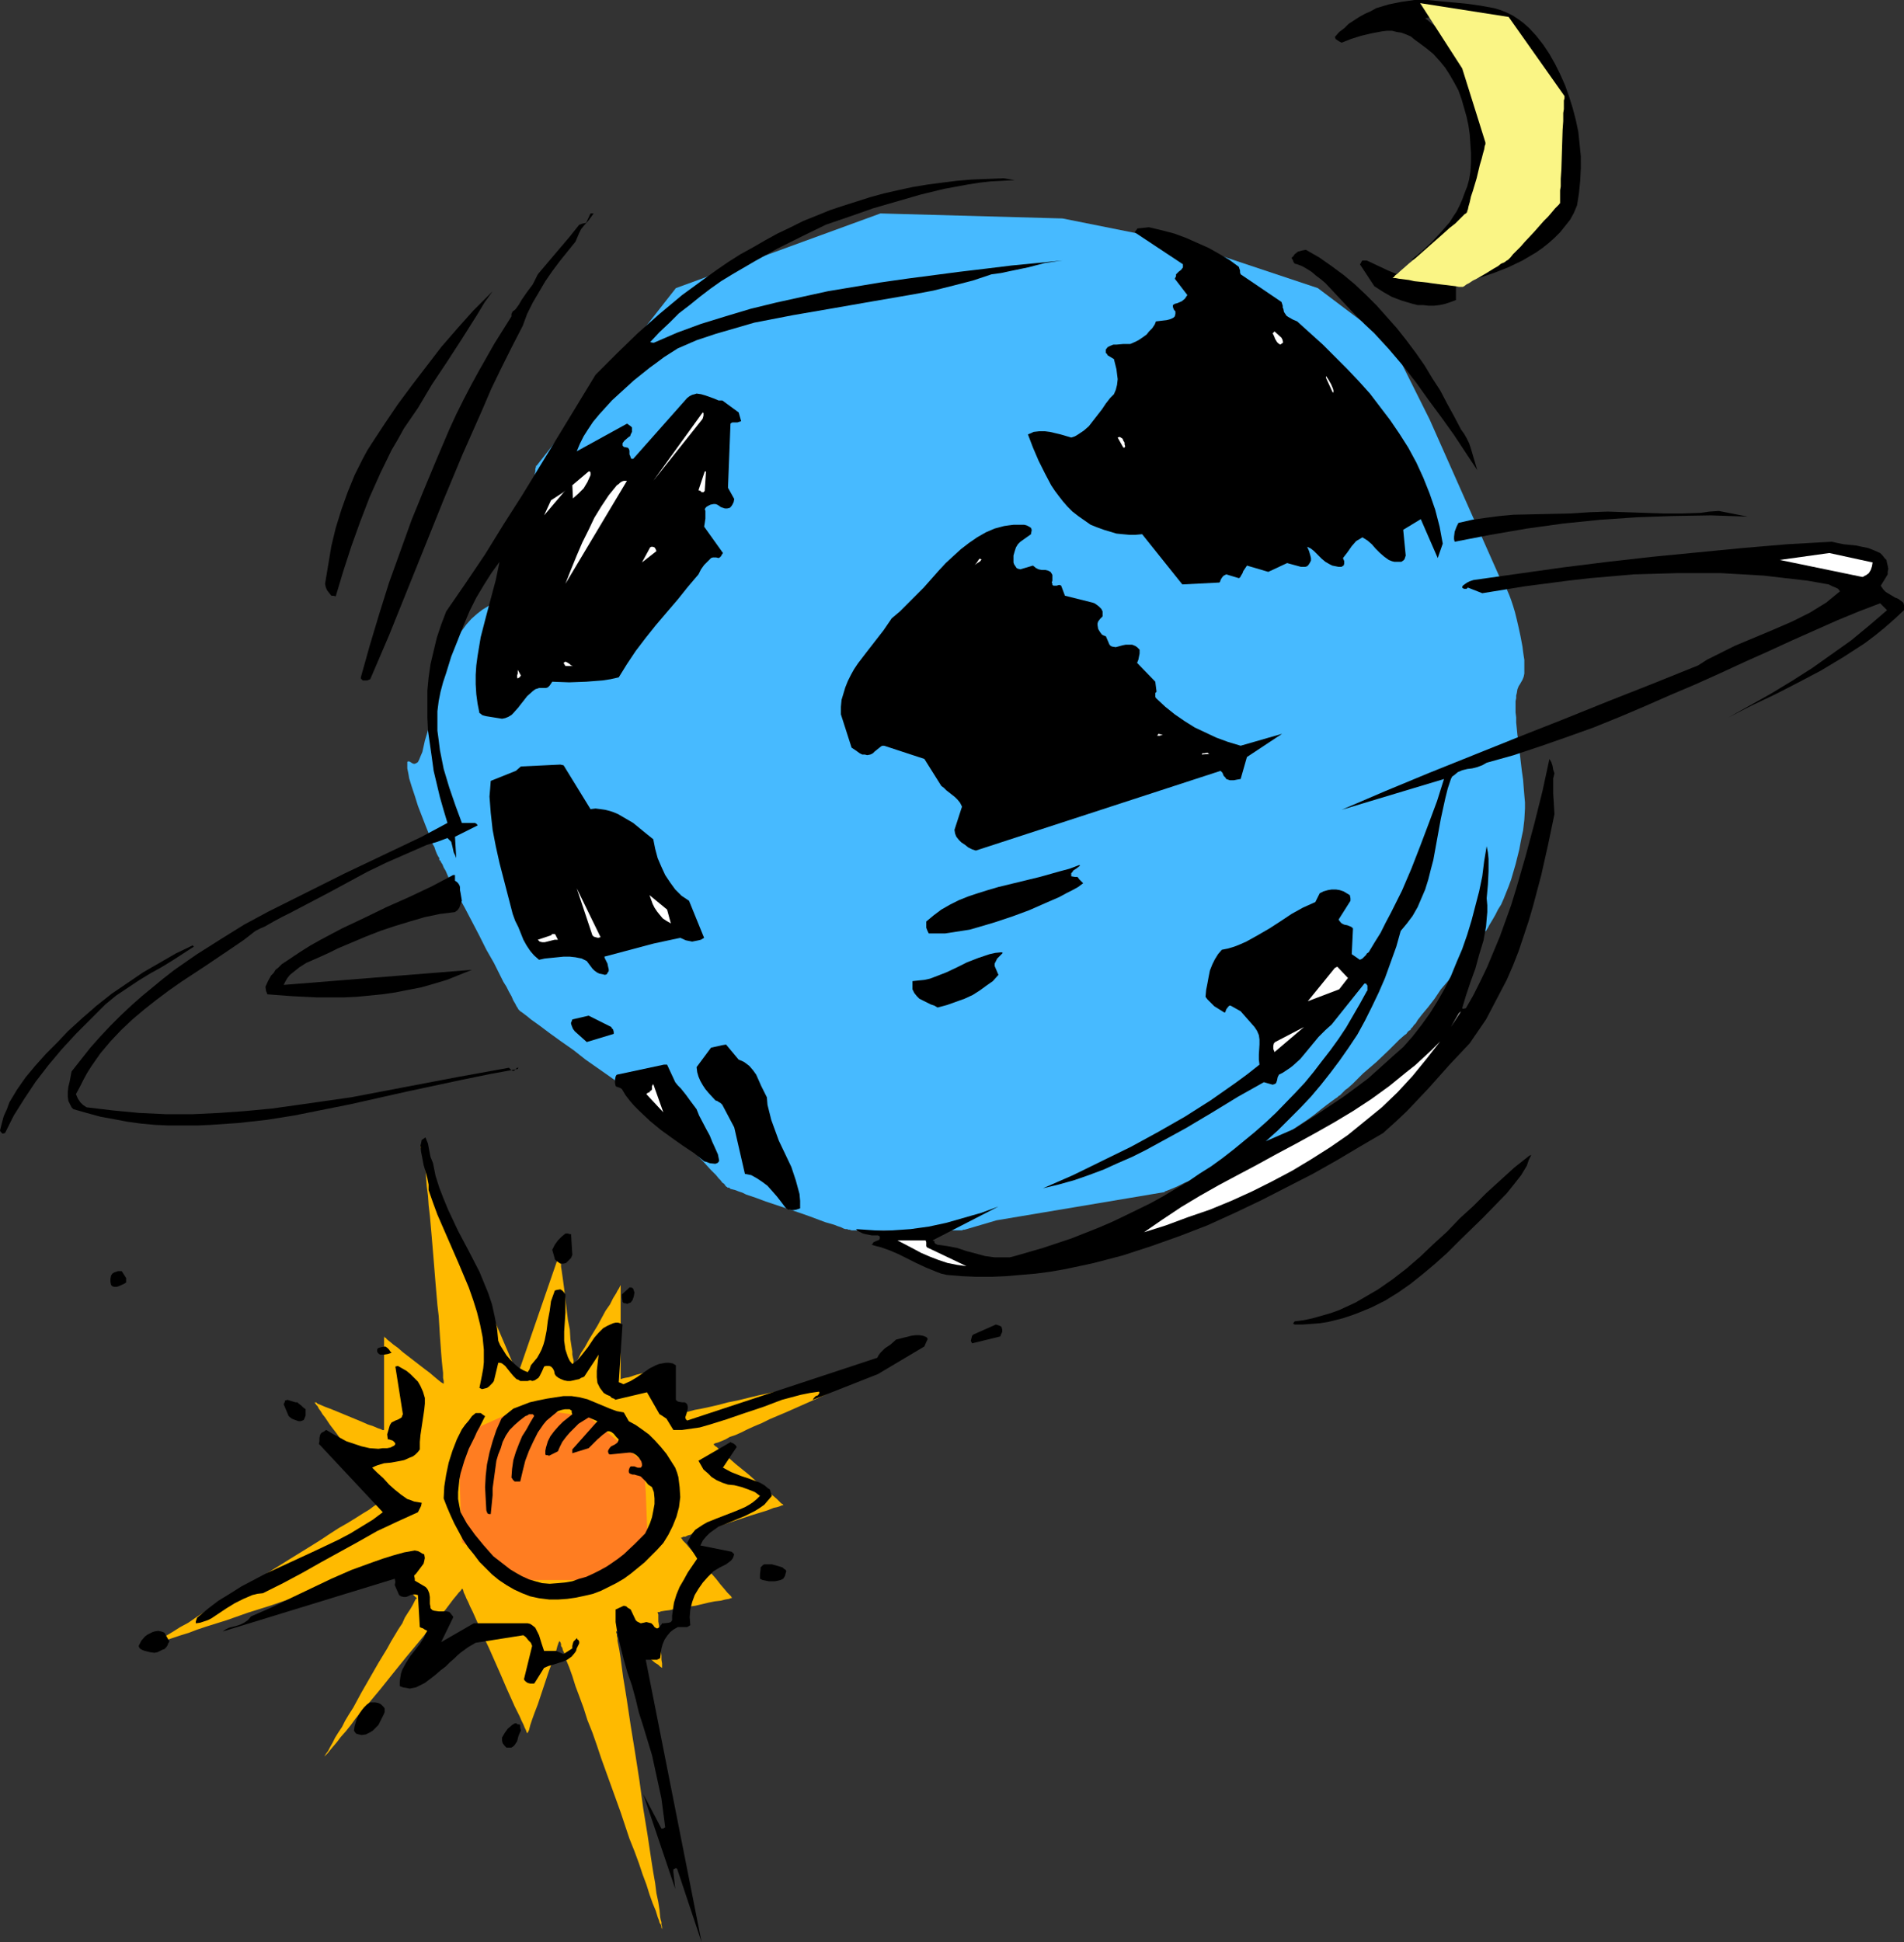 <?xml version="1.0" encoding="UTF-8" standalone="no"?>
<svg
   version="1.0"
   width="129.724mm"
   height="132.28mm"
   id="svg63"
   sodipodi:docname="Earth, Sun &amp; Moon 2.wmf"
   xmlns:inkscape="http://www.inkscape.org/namespaces/inkscape"
   xmlns:sodipodi="http://sodipodi.sourceforge.net/DTD/sodipodi-0.dtd"
   xmlns="http://www.w3.org/2000/svg"
   xmlns:svg="http://www.w3.org/2000/svg">
  <rect width="100%" height="100%" fill="#333333" stroke="none"/>
  <sodipodi:namedview
     id="namedview63"
     pagecolor="#ffffff"
     bordercolor="#000000"
     borderopacity="0.25"
     inkscape:showpageshadow="2"
     inkscape:pageopacity="0.0"
     inkscape:pagecheckerboard="0"
     inkscape:deskcolor="#d1d1d1"
     inkscape:document-units="mm" />
  <defs
     id="defs1">
    <pattern
       id="WMFhbasepattern"
       patternUnits="userSpaceOnUse"
       width="6"
       height="6"
       x="0"
       y="0" />
  </defs>
  <path
     style="fill:#ffba00;fill-opacity:1;fill-rule:evenodd;stroke:none"
     d="m 108.272,295.224 25.048,58.657 10.827,-31.348 v 0.162 0.162 0.485 l 0.162,0.485 v 0.646 l 0.162,0.808 v 0.808 l 0.162,0.97 0.323,2.262 0.323,2.424 0.646,5.332 0.323,2.747 0.485,2.424 0.162,2.585 0.323,2.101 0.162,0.97 v 0.808 l 0.162,0.808 0.162,0.646 v 0.485 0.485 l 0.162,0.162 v 0.162 -0.162 l 0.162,-0.162 0.162,-0.162 0.162,-0.485 0.323,-0.323 0.323,-0.646 0.646,-1.293 0.97,-1.454 0.97,-1.777 2.262,-3.717 2.101,-3.878 1.131,-1.616 0.808,-1.616 0.808,-1.293 0.323,-0.646 0.323,-0.485 0.162,-0.323 0.162,-0.323 v -0.162 h 0.162 v 24.077 0 l 0.485,-0.162 0.646,-0.162 0.97,-0.162 0.97,-0.323 0.97,-0.323 2.586,-0.646 2.424,-0.646 1.131,-0.323 0.97,-0.323 0.808,-0.162 0.646,-0.162 0.485,-0.162 h 0.162 v 0.162 l -0.162,0.323 v 0.808 l -0.162,0.808 v 0.97 l -0.162,1.131 -0.162,2.424 -0.323,2.424 v 1.131 l -0.162,0.97 v 0.808 l -0.162,0.485 v 0.485 0.162 h 0.162 l 0.485,-0.162 0.808,-0.162 0.97,-0.323 1.293,-0.162 1.616,-0.323 1.778,-0.485 1.778,-0.323 2.262,-0.485 2.101,-0.485 2.424,-0.646 2.424,-0.485 5.333,-1.293 5.333,-1.131 5.333,-1.293 5.171,-1.131 2.424,-0.646 2.424,-0.485 2.262,-0.485 2.101,-0.485 1.939,-0.485 1.778,-0.323 1.454,-0.485 1.293,-0.323 1.131,-0.162 0.646,-0.162 0.485,-0.162 h 0.162 v 0 l -0.485,0.162 -0.485,0.323 -0.97,0.323 -0.97,0.485 -1.131,0.646 -1.454,0.646 -1.616,0.646 -1.616,0.646 -1.778,0.808 -1.939,0.808 -1.939,0.97 -4.04,1.939 -8.403,3.717 -4.202,1.777 -1.939,0.97 -1.939,0.808 -1.778,0.808 -1.616,0.808 -1.454,0.646 -1.454,0.485 -1.131,0.646 -1.131,0.485 -0.808,0.323 -0.646,0.162 -0.323,0.162 -0.162,0.162 v 0 l 0.162,0.162 0.323,0.323 0.323,0.162 0.323,0.323 0.485,0.485 1.131,0.97 1.454,1.293 1.454,1.293 3.394,2.747 3.232,2.909 1.454,1.293 1.454,1.131 1.131,0.97 0.485,0.485 0.323,0.323 0.323,0.323 0.323,0.162 0.162,0.162 v 0 0.162 h -0.323 l -0.323,0.162 -0.485,0.162 -0.485,0.162 -0.808,0.162 -0.808,0.323 -0.808,0.323 -2.101,0.646 -2.101,0.646 -4.848,1.616 -4.848,1.616 -2.262,0.646 -2.101,0.646 -0.808,0.162 -0.808,0.323 -0.646,0.162 -0.646,0.323 h -0.485 l -0.323,0.162 -0.323,0.162 v 0 0 l 0.162,0.162 0.162,0.162 0.162,0.323 0.808,0.808 0.808,0.97 0.97,1.131 1.131,1.293 2.424,2.909 2.424,2.747 1.131,1.454 0.97,1.131 0.808,0.97 0.808,0.808 0.162,0.162 0.162,0.323 h 0.162 v 0 l -0.323,0.162 h -0.162 l -0.323,0.162 -0.97,0.162 -1.293,0.323 -1.454,0.162 -1.616,0.323 -3.394,0.808 -3.555,0.485 -1.616,0.323 -1.454,0.323 -1.293,0.162 -0.97,0.162 -0.323,0.162 h -0.162 -0.323 v 0.162 l 0.162,0.485 v 0.808 0.97 l 0.162,0.97 0.162,1.293 0.162,2.747 0.162,2.585 0.162,1.293 v 0.97 l 0.162,0.97 v 0.646 0.485 0.162 -0.162 l -0.485,-0.323 -0.485,-0.485 -0.808,-0.485 -0.97,-0.808 -0.97,-0.808 -2.101,-1.777 -2.262,-1.777 -0.97,-0.808 -0.97,-0.646 -0.646,-0.808 -0.646,-0.485 -0.323,-0.162 -0.162,-0.162 v 0 0.162 0.323 l 0.162,0.323 v 0.485 l 0.162,0.646 v 0.646 l 0.162,0.808 0.323,1.616 0.323,2.101 0.323,2.424 0.323,2.424 0.485,2.909 0.485,3.07 0.485,3.232 0.485,3.232 1.131,6.948 1.131,7.272 0.97,7.11 1.131,6.948 0.485,3.232 0.485,3.232 0.485,3.07 0.485,2.747 0.323,2.585 0.485,2.262 0.323,2.101 0.162,1.777 0.162,0.808 0.162,0.485 v 0.646 l 0.162,0.485 v 0.323 0.323 0.162 0 0 -0.162 l -0.162,-0.323 v -0.323 l -0.162,-0.485 -0.323,-0.485 -0.162,-0.646 -0.323,-0.808 -0.485,-1.616 -0.808,-1.939 -0.808,-2.262 -0.808,-2.585 -0.97,-2.585 -0.97,-2.909 -1.131,-3.07 -1.293,-3.232 -1.131,-3.393 -1.131,-3.393 -5.01,-13.897 -1.131,-3.393 -1.131,-3.232 -1.293,-3.232 -0.97,-3.07 -1.131,-3.07 -0.97,-2.585 -0.808,-2.585 -0.808,-2.262 -0.808,-1.939 -0.485,-1.777 -0.323,-0.646 -0.162,-0.646 -0.323,-0.485 v -0.485 l -0.162,-0.485 -0.162,-0.162 v -0.162 -0.162 0.162 l -0.162,0.162 -0.162,0.323 -0.162,0.485 -0.162,0.485 -0.162,0.646 -0.485,1.616 -0.646,1.777 -0.808,2.101 -1.454,4.363 -1.454,4.363 -0.808,2.101 -0.646,1.777 -0.485,1.454 -0.162,0.646 -0.162,0.646 -0.162,0.323 -0.162,0.323 -0.162,0.162 v 0.162 -0.162 l -0.162,-0.323 -0.162,-0.485 -0.323,-0.646 -0.323,-0.808 -0.485,-0.97 -0.485,-1.131 -0.646,-1.293 -0.646,-1.293 -0.646,-1.454 -1.454,-3.232 -1.454,-3.393 -3.07,-6.948 -1.616,-3.393 -1.293,-3.07 -0.646,-1.454 -0.646,-1.454 -0.646,-1.293 -0.485,-1.131 -0.485,-0.97 -0.323,-0.808 -0.323,-0.646 -0.162,-0.646 -0.162,-0.323 h -0.162 v 0 l -0.323,0.485 -0.485,0.485 -0.646,0.808 -0.808,0.97 -0.97,1.293 -0.97,1.293 -1.293,1.454 -1.293,1.616 -1.454,1.616 -1.454,1.939 -1.454,1.777 -3.232,3.878 -3.394,4.201 -3.232,4.04 -3.232,3.878 -1.616,1.777 -1.454,1.777 -1.293,1.777 -1.293,1.616 -1.293,1.454 -0.97,1.293 -0.97,1.131 -0.808,0.97 -0.646,0.808 -0.485,0.485 -0.323,0.323 v 0.162 -0.162 l 0.162,-0.323 0.323,-0.485 0.485,-0.646 0.485,-0.97 0.646,-1.131 0.646,-1.293 0.808,-1.293 0.97,-1.454 0.808,-1.616 0.97,-1.616 1.131,-1.777 2.101,-3.878 4.363,-7.595 2.262,-3.717 0.97,-1.777 0.97,-1.616 0.97,-1.616 0.97,-1.454 0.646,-1.454 0.808,-1.293 0.646,-0.97 0.646,-1.131 0.323,-0.646 0.323,-0.646 0.323,-0.323 v -0.162 h -0.162 l -0.162,-0.162 -0.485,-0.485 -0.323,-0.485 -0.646,-0.646 -0.485,-0.646 -1.454,-1.616 -1.293,-1.454 -0.485,-0.808 -0.646,-0.646 -0.485,-0.485 -0.323,-0.323 -0.162,-0.323 v -0.162 h -0.162 v 0 l -0.323,0.162 h -0.323 l -0.808,0.323 -1.131,0.485 -1.293,0.485 -1.778,0.485 -1.778,0.646 -2.101,0.646 -2.262,0.808 -2.262,0.808 -2.586,0.808 -2.747,0.808 -5.494,1.939 -5.656,1.939 -5.656,1.777 -5.494,1.939 -2.586,0.808 -2.586,0.808 -2.424,0.808 -2.101,0.808 -2.101,0.646 -1.939,0.646 -1.454,0.485 -1.454,0.485 -1.131,0.323 -0.808,0.323 h -0.323 l -0.162,0.162 h -0.162 v 0 0 l 0.162,-0.162 h 0.162 l 0.323,-0.162 0.323,-0.323 0.485,-0.323 0.97,-0.646 1.454,-0.808 1.616,-0.97 1.778,-1.131 2.101,-1.131 2.101,-1.454 2.262,-1.454 2.586,-1.454 2.586,-1.616 5.333,-3.393 11.15,-6.948 5.494,-3.393 2.586,-1.616 2.424,-1.616 2.262,-1.454 2.262,-1.293 2.101,-1.293 1.778,-1.131 1.616,-0.97 1.293,-0.97 1.131,-0.646 0.485,-0.323 0.323,-0.162 0.323,-0.162 0.162,-0.162 h 0.162 v -0.162 0 l -0.162,-0.162 -0.323,-0.485 -0.162,-0.323 -0.485,-0.646 -0.485,-0.646 -0.646,-0.646 -0.485,-0.97 -1.454,-1.777 -1.454,-2.262 -1.616,-2.262 -1.778,-2.262 -1.616,-2.424 -1.616,-2.262 -1.616,-2.101 -1.293,-1.939 -0.646,-0.808 -0.485,-0.808 -0.485,-0.646 -0.323,-0.646 -0.323,-0.323 -0.323,-0.485 -0.162,-0.162 v -0.162 0.162 h 0.162 0.323 l 0.323,0.323 0.808,0.323 1.131,0.485 1.293,0.485 1.616,0.646 6.626,2.747 1.454,0.646 1.454,0.485 1.131,0.485 0.97,0.323 0.162,0.162 h 0.323 0.162 v 0 -0.162 -0.323 -22.946 -0.323 -0.323 l 0.162,0.162 v 0.162 h 0.323 l 0.162,0.323 0.808,0.646 0.97,0.808 1.131,0.808 1.293,1.131 5.656,4.363 1.293,0.97 1.131,0.97 0.97,0.808 0.808,0.646 0.323,0.162 0.162,0.162 h 0.162 v 0.162 -0.323 -0.485 l -0.162,-0.808 v -1.293 l -0.162,-1.454 -0.162,-1.616 -0.162,-1.939 -0.162,-2.262 -0.162,-2.262 -0.162,-2.585 -0.162,-2.585 -0.323,-2.747 -0.485,-5.656 -0.485,-5.979 -0.485,-5.817 -0.485,-5.494 -0.323,-2.747 -0.162,-2.424 -0.323,-2.424 -0.162,-2.101 -0.162,-2.101 -0.323,-1.777 -0.162,-1.454 -0.162,-1.131 -0.162,-0.97 -0.162,-0.485 -0.162,-0.323 v 0 h -0.162 z"
     id="path1" />
  <path
     style="fill:#ff7d21;fill-opacity:1;fill-rule:evenodd;stroke:none"
     d="m 117.968,369.716 16.645,-7.433 16.968,2.424 14.221,11.796 v 0.646 l 0.162,0.485 v 0.485 0.646 1.454 l 0.162,1.777 0.162,1.939 0.162,4.201 0.162,4.201 0.162,1.939 v 1.616 1.454 l 0.162,0.646 v 0.485 0.323 0.646 l -0.162,0.162 -0.323,0.162 -0.808,0.323 -0.646,0.485 -1.131,0.646 -0.97,0.485 -2.424,1.454 -2.424,1.293 -1.131,0.485 -0.97,0.646 -0.808,0.323 -0.646,0.485 -0.485,0.162 h -0.162 -0.162 l -0.646,0.162 h -4.848 -3.232 -3.394 -5.01 l -0.485,-0.162 h -0.323 l -16.806,-9.534 v -0.646 -0.485 -0.646 -0.646 l -0.162,-1.616 v -2.101 l -0.162,-2.262 -0.162,-4.848 -0.162,-5.009 -0.162,-2.262 v -2.101 l -0.162,-1.777 v -0.808 -0.646 -0.646 z"
     id="path2" />
  <path
     style="fill:#47baff;fill-opacity:1;fill-rule:evenodd;stroke:none"
     d="m 138.168,119.899 35.875,-45.73 52.682,-19.229 46.864,1.293 29.896,5.979 35.875,11.958 19.069,14.381 9.696,19.391 17.938,40.397 0.162,0.162 v 0.162 l 0.323,0.162 0.162,0.485 0.323,0.485 0.323,0.646 0.485,0.646 0.323,0.97 0.485,1.131 0.485,1.293 0.485,1.454 0.485,1.616 0.485,1.939 0.485,2.101 0.485,2.262 0.485,2.585 0.162,1.293 0.162,1.131 0.162,0.97 v 0.97 1.454 1.131 l -0.162,0.808 -0.323,0.808 -0.646,1.131 -0.323,0.485 -0.323,0.808 -0.162,0.97 -0.162,0.646 v 0.646 l -0.162,0.808 v 0.808 0.97 1.131 l 0.162,1.293 v 1.293 l 0.162,1.616 0.162,1.616 0.323,1.777 0.162,1.616 0.162,1.616 0.162,1.454 0.323,2.747 0.323,2.262 0.162,2.101 0.162,1.939 0.162,1.777 v 1.616 l -0.162,2.909 -0.323,2.747 -0.323,1.454 -0.323,1.616 -0.323,1.777 -0.485,1.939 -0.485,1.939 -1.131,3.878 -0.646,1.777 -0.646,1.616 -0.646,1.616 -0.646,1.454 -0.808,1.293 -0.646,1.293 -0.646,1.131 -0.485,0.808 -0.485,0.808 -0.323,0.646 -0.323,0.485 -0.162,0.323 h -0.162 v 0 l -0.162,0.323 -0.323,0.323 -0.323,0.485 -0.485,0.646 -0.485,0.646 -0.485,0.808 -0.646,0.808 -1.454,1.939 -1.778,2.101 -1.616,2.262 -1.778,2.424 -1.939,2.262 -1.616,2.424 -1.616,2.101 -1.616,1.939 -1.131,1.454 -0.485,0.808 -0.485,0.485 -0.323,0.485 -0.323,0.323 -0.162,0.162 v 0.162 0 l -0.162,0.162 -0.323,0.162 -0.323,0.323 -0.323,0.485 -0.485,0.323 -1.293,1.131 -1.293,1.293 -1.454,1.454 -3.232,3.07 -3.394,2.909 -1.454,1.454 -1.293,1.293 -1.293,1.131 -0.485,0.323 -0.323,0.323 -0.323,0.323 -0.323,0.323 v 0 l -0.162,0.162 v 0 l -0.162,0.162 -0.162,0.162 -0.323,0.162 -0.323,0.323 -0.485,0.323 -1.131,0.808 -1.293,0.97 -1.454,1.131 -1.616,1.293 -1.778,1.293 -3.878,2.585 -4.04,2.585 -2.101,1.131 -1.778,1.131 -1.778,0.808 -1.778,0.808 -1.454,0.646 -1.778,0.808 -3.555,1.616 -3.555,1.616 -3.394,1.454 -1.616,0.646 -0.808,0.323 -0.646,0.323 -1.293,0.646 -1.131,0.485 -0.808,0.323 -0.808,0.323 -0.485,0.162 v 0.162 l -43.309,7.272 -8.242,2.424 h -0.323 l -0.323,0.162 h -8.726 -5.494 -5.656 -8.565 l -0.485,-0.162 h -0.323 v 0 l -0.323,-0.162 h -0.485 l -0.485,-0.162 -0.646,-0.323 -0.97,-0.323 -0.808,-0.323 -1.131,-0.323 -1.131,-0.323 -1.293,-0.485 -2.586,-0.97 -2.747,-0.97 -2.909,-0.97 -2.909,-0.97 -2.909,-0.97 -2.586,-0.97 -2.424,-0.808 -0.97,-0.485 -0.97,-0.323 -0.808,-0.323 -0.646,-0.162 -0.646,-0.162 -0.323,-0.323 h -0.323 -0.162 v -0.162 h -0.162 l -0.323,-0.323 -0.323,-0.485 -0.485,-0.323 -0.485,-0.646 -0.485,-0.485 -0.646,-0.808 -1.454,-1.454 -1.616,-1.777 -3.555,-3.717 -3.555,-3.717 -1.616,-1.777 -1.454,-1.616 -0.646,-0.646 -0.485,-0.646 -0.485,-0.485 -0.485,-0.485 -0.323,-0.485 -0.323,-0.162 -0.162,-0.323 v 0 h -0.162 l -0.323,-0.162 -0.485,-0.485 -0.485,-0.323 -0.808,-0.646 -0.97,-0.646 -1.131,-0.808 -1.131,-0.808 -1.293,-0.97 -1.293,-0.97 -2.909,-2.101 -3.232,-2.262 -3.232,-2.262 -3.07,-2.424 -3.232,-2.262 -2.909,-2.101 -1.293,-0.97 -1.293,-0.97 -1.131,-0.808 -1.131,-0.808 -0.97,-0.808 -0.646,-0.485 -0.646,-0.485 -0.485,-0.323 -0.323,-0.323 v 0 l -0.162,-0.162 -0.162,-0.323 -0.323,-0.485 -0.323,-0.646 -0.485,-0.808 -0.485,-1.131 -0.646,-1.131 -0.646,-1.293 -0.808,-1.293 -0.808,-1.616 -1.616,-3.232 -1.939,-3.393 -1.778,-3.555 -1.939,-3.717 -1.778,-3.393 -1.778,-3.232 -0.808,-1.454 -0.646,-1.454 -0.808,-1.293 -0.485,-1.131 -0.485,-1.131 -0.485,-0.808 -0.323,-0.808 -0.323,-0.485 -0.162,-0.323 v -0.162 h -0.162 l -0.162,-0.162 v -0.485 l -0.323,-0.485 -0.323,-0.646 -0.323,-0.808 -0.323,-0.97 -0.485,-0.808 -0.808,-2.262 -0.97,-2.424 -1.939,-5.009 -0.808,-2.585 -0.808,-2.424 -0.646,-2.101 -0.162,-0.97 -0.162,-0.808 -0.162,-0.808 v -1.131 -0.485 l 0.162,-0.162 h 0.323 l 0.323,0.162 0.485,0.323 0.485,0.162 0.485,-0.162 0.485,-0.323 0.323,-0.646 0.323,-0.808 0.485,-1.131 0.323,-1.454 0.323,-1.454 0.485,-1.616 0.485,-1.777 0.323,-1.939 0.485,-2.101 1.131,-4.201 1.131,-4.363 1.454,-4.363 0.97,-2.101 0.808,-1.939 1.131,-1.939 0.97,-1.777 1.293,-1.777 1.293,-1.454 1.454,-1.293 1.454,-1.131 1.616,-0.97 1.778,-0.646 1.778,-0.323 1.939,-0.162 1.131,0.162 1.131,0.162 1.131,0.162 1.131,0.323 v -0.808 l 0.162,-0.646 v -0.808 -0.97 -1.131 -1.131 l 0.162,-1.293 v -1.454 l 0.162,-3.07 0.162,-3.232 0.162,-3.232 v -3.393 l 0.323,-3.232 0.162,-3.07 0.162,-1.454 v -1.293 l 0.162,-1.131 v -1.131 l 0.162,-0.97 0.162,-0.808 v -0.646 l 0.162,-0.485 v -0.323 z"
     id="path3" />
  <path
     style="fill:#000000;fill-opacity:1;fill-rule:evenodd;stroke:none"
     d="m 367.64,0 h -3.394 l -3.394,0.485 -3.232,0.646 -1.616,0.485 -1.616,0.485 -1.454,0.808 -1.454,0.646 -1.454,0.808 -2.747,1.777 -1.131,1.131 -1.293,0.97 -1.131,1.293 0.162,0.323 v 0.162 l 0.485,0.323 0.485,0.323 0.646,0.323 2.424,-0.97 2.586,-0.808 2.747,-0.646 2.586,-0.485 1.293,-0.162 h 1.293 l 1.293,0.323 1.131,0.162 1.293,0.485 1.131,0.485 0.97,0.808 1.131,0.808 1.939,1.454 1.778,1.454 1.616,1.777 1.454,1.777 1.131,1.777 1.131,1.939 1.131,2.101 0.808,2.262 0.646,2.262 0.646,2.262 0.485,2.262 0.323,2.262 0.162,2.424 0.162,2.424 v 2.424 l -0.162,2.424 -0.323,1.939 -0.485,1.777 -0.646,1.616 -0.646,1.777 -0.646,1.454 -0.808,1.616 -0.97,1.454 -0.808,1.293 -2.262,2.585 -2.262,2.424 -2.586,2.424 -2.747,2.262 1.131,-0.162 1.293,-0.323 2.262,-0.808 2.101,-0.97 1.939,-1.131 1.939,-1.293 1.778,-1.454 1.778,-1.454 1.778,-1.454 1.293,-2.101 0.97,-2.101 0.97,-2.262 0.808,-2.585 0.646,-2.424 0.323,-2.585 0.323,-2.585 0.162,-2.585 V 35.873 l -0.162,-2.747 -0.323,-2.585 -0.485,-2.747 -0.485,-2.585 -0.808,-2.424 -0.97,-2.424 -0.97,-2.424 -1.454,-2.101 -1.616,-1.777 -1.778,-1.939 -1.778,-1.616 -1.939,-1.616 -1.778,-1.454 -1.778,-1.454 -1.616,-1.293 2.101,-0.323 2.101,-0.162 h 2.262 l 2.424,0.323 2.262,0.323 2.262,0.485 2.262,0.646 1.939,0.808 2.101,1.939 1.939,2.101 1.778,2.101 1.616,2.262 1.454,2.424 1.293,2.424 1.131,2.424 0.97,2.585 0.808,2.747 0.808,2.747 0.485,2.747 0.485,2.909 0.485,2.747 0.323,3.07 0.162,2.909 v 2.909 l -0.485,2.101 -0.646,1.939 -0.808,1.777 -0.97,1.777 -1.131,1.616 -1.293,1.454 -1.131,1.454 -1.293,1.454 -2.909,2.585 -3.07,2.585 -1.454,1.293 -1.454,1.131 -3.07,2.585 3.878,-1.293 3.717,-1.454 3.717,-1.777 3.555,-2.101 1.616,-1.131 1.616,-1.293 1.454,-1.293 1.454,-1.454 1.293,-1.616 1.293,-1.616 0.97,-1.777 0.808,-1.939 0.485,-3.07 0.323,-3.232 0.162,-3.232 V 40.236 l -0.323,-3.232 -0.323,-3.07 -0.646,-3.07 -0.808,-3.07 -0.97,-3.07 -0.97,-2.747 -1.293,-2.909 -1.293,-2.585 -1.454,-2.585 -1.616,-2.424 -1.778,-2.262 -1.778,-1.939 -1.454,-1.293 -1.293,-0.97 -1.454,-0.97 -1.616,-0.808 -1.616,-0.646 -1.616,-0.485 -1.778,-0.323 -1.778,-0.323 -3.394,-0.485 -3.394,-0.323 -3.555,-0.323 z"
     id="path4" />
  <path
     style="fill:#000000;fill-opacity:1;fill-rule:evenodd;stroke:none"
     d="m 258.398,45.891 -4.04,0.162 -4.04,0.162 -3.878,0.323 -3.878,0.485 -3.717,0.485 -3.878,0.646 -3.717,0.808 -3.555,0.808 -3.555,0.97 -3.555,1.131 -3.555,1.131 -3.394,1.131 -3.555,1.454 -3.232,1.293 -3.232,1.616 -3.394,1.616 -3.232,1.777 -3.07,1.777 -3.232,1.777 -3.07,1.939 -3.07,2.101 -2.909,2.101 -5.979,4.363 -5.818,4.848 -5.656,5.009 -5.333,5.171 -5.494,5.494 -9.534,15.674 -9.373,15.351 -4.848,7.595 -4.686,7.595 -5.01,7.433 -5.01,7.272 -1.293,3.393 -1.131,3.393 -0.808,3.393 -0.808,3.393 -0.485,3.393 -0.323,3.393 v 3.555 3.393 l 0.162,3.393 0.485,3.393 0.485,3.393 0.485,3.555 0.808,3.393 0.808,3.393 0.97,3.393 0.97,3.232 -6.626,3.555 -6.787,3.232 -13.251,6.302 -6.464,3.232 -6.464,3.232 -6.464,3.232 -6.302,3.393 -5.979,3.717 -6.141,3.878 -5.818,4.04 -2.909,2.262 -2.747,2.262 -2.747,2.262 -2.747,2.424 -2.747,2.585 -2.586,2.585 -2.586,2.747 -2.586,2.909 -2.424,3.07 -2.424,3.07 -0.485,2.585 -0.323,1.293 -0.162,1.293 v 1.293 l 0.162,1.131 0.485,0.97 0.323,0.646 0.485,0.485 3.394,0.97 3.555,0.97 3.555,0.646 3.394,0.646 3.555,0.485 3.555,0.323 3.555,0.162 h 3.555 3.717 l 3.555,-0.162 7.11,-0.485 7.272,-0.808 7.11,-1.131 7.272,-1.454 7.272,-1.454 14.382,-3.232 14.382,-3.07 7.11,-1.454 7.11,-1.293 0.162,-0.323 v 0 h -0.162 -0.162 l -0.485,0.485 -0.162,0.162 -0.162,0.162 h -0.323 l -0.323,-0.162 -0.646,-0.646 -13.413,2.424 -13.574,2.585 -13.574,2.585 -6.787,0.97 -6.787,0.97 -6.949,0.97 -6.787,0.646 -6.787,0.485 -6.787,0.323 h -6.787 l -6.949,-0.323 -6.787,-0.646 -6.787,-0.808 -0.97,-0.646 -0.646,-0.646 -0.646,-0.97 -0.485,-1.131 0.97,-1.777 0.97,-1.939 0.97,-1.777 1.131,-1.777 2.262,-3.232 2.586,-3.07 2.747,-2.909 2.909,-2.747 3.07,-2.585 3.07,-2.424 3.232,-2.424 3.232,-2.262 6.626,-4.363 6.464,-4.363 3.07,-2.101 2.909,-2.262 1.293,-0.646 1.131,-0.485 2.262,-1.293 2.101,-1.131 2.262,-1.131 9.858,-5.171 9.858,-5.332 5.01,-2.424 5.171,-2.262 5.171,-2.262 2.747,-0.808 2.586,-0.97 0.485,0.485 0.485,0.485 0.323,1.293 0.323,1.454 0.323,0.646 0.323,0.808 -0.323,-5.494 5.818,-2.909 -0.162,-0.323 -0.485,-0.323 h -0.485 -0.485 -1.131 -1.293 l -1.616,-4.363 -1.616,-4.686 -1.454,-4.848 -0.485,-2.424 -0.485,-2.424 -0.323,-2.585 -0.323,-2.424 v -2.585 -2.424 l 0.323,-2.585 0.485,-2.424 0.646,-2.424 0.808,-2.424 1.293,-4.201 1.616,-4.04 1.454,-3.717 1.616,-3.878 1.778,-3.555 1.939,-3.232 1.939,-3.07 2.101,-2.909 -0.97,4.686 -1.293,4.848 -1.293,4.848 -1.293,5.009 -0.808,4.848 -0.323,2.424 -0.162,2.424 v 2.424 l 0.162,2.585 0.323,2.424 0.485,2.424 0.323,0.162 0.323,0.323 0.485,0.162 0.646,0.162 4.04,0.646 0.808,-0.162 0.808,-0.323 0.808,-0.485 0.485,-0.485 1.293,-1.454 0.485,-0.646 0.646,-0.808 1.131,-1.454 1.454,-1.293 0.646,-0.485 0.97,-0.323 h 0.808 0.97 l 0.485,-0.162 0.485,-0.485 0.646,-0.97 4.363,0.162 4.363,-0.162 2.101,-0.162 2.101,-0.162 2.101,-0.323 2.101,-0.485 2.101,-3.393 2.262,-3.393 2.586,-3.393 2.586,-3.232 2.747,-3.232 2.909,-3.393 2.586,-3.232 2.747,-3.232 0.323,-0.646 0.323,-0.646 0.808,-1.131 0.808,-0.808 0.97,-0.97 0.485,-0.162 h 0.485 0.323 l 0.646,0.162 0.323,-0.162 0.323,-0.323 0.162,-0.323 0.323,-0.485 -4.848,-6.787 0.162,-0.97 0.162,-1.131 v -1.131 -0.808 l -0.162,-0.485 0.323,-0.485 0.485,-0.323 0.646,-0.323 0.808,-0.162 h 0.485 l 0.485,0.162 0.97,0.646 0.485,0.162 0.485,0.162 h 0.646 l 0.646,-0.162 0.323,-0.323 0.323,-0.485 0.323,-0.646 0.162,-0.808 -1.616,-2.909 0.646,-16.482 0.162,-0.162 0.323,-0.162 h 0.646 0.646 l 0.97,-0.323 -0.646,-2.262 -4.202,-3.07 h -0.97 l -1.131,-0.485 -2.262,-0.808 -1.131,-0.323 -1.131,-0.162 -0.485,0.162 -0.646,0.162 -0.646,0.323 -0.646,0.485 -13.898,15.674 h -0.485 l -0.162,-0.323 -0.162,-0.485 -0.162,-0.323 v -0.97 l -0.162,-0.485 -0.323,-0.323 h -0.162 l -0.808,-0.162 -0.323,-0.323 v -0.485 -0.162 l 0.485,-0.646 1.131,-0.97 0.323,-0.162 0.162,-0.485 0.323,-0.646 v -0.646 -0.485 l -0.323,-0.323 -0.485,-0.323 -0.162,-0.162 -0.323,-0.162 -12.928,7.11 0.808,-1.939 0.97,-1.939 1.131,-1.777 1.293,-1.939 1.616,-1.939 1.616,-1.777 1.616,-1.777 1.939,-1.777 3.717,-3.393 4.04,-3.232 1.778,-1.293 1.939,-1.454 1.778,-1.131 1.778,-1.131 4.848,-2.101 4.848,-1.616 5.01,-1.454 5.01,-1.454 5.01,-0.97 5.01,-0.97 10.342,-1.777 10.181,-1.777 10.342,-1.777 5.171,-0.97 5.171,-1.293 5.01,-1.293 4.848,-1.616 2.424,-0.323 2.262,-0.485 4.686,-0.97 4.363,-1.131 2.262,-0.323 2.262,-0.323 -6.464,0.646 -6.626,0.646 -6.626,0.808 -6.787,0.808 -13.574,1.777 -6.787,0.97 -6.787,1.131 -6.787,1.131 -6.626,1.454 -6.626,1.454 -6.626,1.616 -6.464,1.939 -6.302,1.939 -6.141,2.262 -5.979,2.585 h -0.323 l -0.646,-0.162 2.424,-2.585 2.586,-2.424 2.424,-2.424 2.747,-2.101 2.586,-2.101 2.747,-2.101 2.747,-1.939 2.909,-1.777 5.818,-3.393 5.818,-3.232 6.141,-3.07 6.302,-3.07 6.141,-2.101 5.979,-2.101 6.141,-1.777 6.141,-1.777 5.979,-1.454 6.141,-1.131 3.07,-0.485 2.909,-0.323 3.07,-0.162 3.07,-0.162 z"
     id="path5" />
  <path
     style="fill:#000000;fill-opacity:1;fill-rule:evenodd;stroke:none"
     d="m 152.065,54.94 -1.131,2.424 -0.808,0.162 -0.485,0.162 -0.485,0.162 -2.586,3.232 -2.747,3.232 -2.747,3.232 -2.586,3.07 -0.646,1.293 -0.646,1.293 -1.454,1.939 -1.454,2.101 -0.646,1.131 -0.808,1.131 -0.323,0.323 -0.485,0.323 -0.323,0.646 v 0.323 0.323 l -4.363,6.948 -4.04,7.11 -1.939,3.555 -1.939,3.717 -1.939,3.878 -1.778,3.878 -3.232,7.595 -3.232,7.756 -3.232,7.918 -2.909,8.079 -2.909,8.079 -2.586,8.241 -2.424,8.079 -2.262,8.079 v 0.323 l 0.323,0.323 0.162,0.162 h 0.485 0.646 l 0.808,-0.323 4.848,-11.311 4.686,-11.634 9.373,-23.269 4.848,-11.634 5.01,-11.311 2.424,-5.656 2.586,-5.332 2.747,-5.494 2.747,-5.332 1.131,-3.07 1.454,-2.909 1.616,-2.747 1.616,-2.747 1.778,-2.585 1.939,-2.585 4.04,-5.009 0.485,-1.131 0.485,-1.131 0.485,-0.97 0.646,-0.808 1.293,-1.454 1.293,-1.777 z"
     id="path6" />
  <path
     style="fill:#000000;fill-opacity:1;fill-rule:evenodd;stroke:none"
     d="m 295.889,58.495 -3.07,0.323 v 0.162 l -0.162,0.162 -0.485,0.646 12.443,8.241 v 0.485 0.323 l -0.485,0.646 -0.646,0.485 -0.646,0.646 v 0.323 0.162 l -0.162,0.323 -0.162,0.323 3.232,4.201 -0.323,0.485 -0.323,0.485 -0.808,0.646 -1.131,0.485 -0.646,0.162 -0.485,0.323 v 0.485 l 0.162,0.485 0.162,0.323 0.323,0.323 v 0.646 l -0.162,0.646 -0.323,0.323 -0.646,0.323 -0.485,0.162 -0.646,0.162 -2.747,0.323 -0.323,0.808 -0.646,0.97 -0.808,0.808 -0.646,0.808 -1.131,0.808 -0.97,0.646 -0.97,0.485 -1.131,0.485 h -1.778 l -1.778,0.162 h -0.808 l -0.808,0.323 -0.646,0.323 -0.485,0.646 v 0.485 0.323 l 0.323,0.323 0.162,0.323 0.808,0.485 0.808,0.485 0.323,1.293 0.323,1.293 0.162,1.293 0.162,1.293 -0.162,1.454 -0.323,1.293 -0.485,1.131 -0.485,0.485 -0.485,0.485 -1.131,1.454 -0.97,1.454 -2.262,2.909 -1.131,1.454 -1.293,1.131 -1.454,0.97 -0.808,0.485 -0.97,0.323 -2.747,-0.808 -2.747,-0.646 -1.293,-0.162 h -1.454 l -1.454,0.162 -0.646,0.323 -0.808,0.323 1.293,3.393 1.454,3.393 1.616,3.232 1.616,3.07 0.97,1.454 0.97,1.293 1.131,1.454 1.131,1.293 1.293,1.293 1.454,1.131 1.616,1.131 1.616,1.131 1.616,0.646 1.778,0.646 1.616,0.485 1.616,0.485 1.616,0.162 1.778,0.162 h 1.454 l 1.778,-0.162 10.342,12.927 9.534,-0.485 0.162,-0.162 0.162,-0.485 0.162,-0.323 0.323,-0.485 0.162,-0.162 0.162,-0.162 0.323,-0.162 0.323,-0.162 3.232,0.97 0.323,-0.162 0.162,-0.323 0.485,-0.808 0.162,-0.485 0.323,-0.485 0.323,-0.485 0.323,-0.485 5.494,1.616 4.848,-2.262 3.555,0.97 h 1.131 l 0.485,-0.162 0.323,-0.323 0.323,-0.485 0.323,-0.646 v -0.646 l -0.162,-0.646 -0.323,-1.131 -0.485,-1.131 0.97,0.485 0.808,0.646 1.939,1.939 0.97,0.808 1.131,0.646 0.646,0.323 0.808,0.162 0.808,0.162 h 0.808 l 0.162,-0.162 0.323,-0.162 0.162,-0.485 v -0.646 l -0.323,-0.808 1.131,-1.454 1.131,-1.616 1.131,-1.293 0.808,-0.485 0.808,-0.485 1.293,0.808 1.131,0.97 0.97,1.131 1.131,1.131 1.131,0.97 1.131,0.808 0.808,0.323 0.646,0.162 h 0.97 0.808 l 0.485,-0.323 0.323,-0.323 0.162,-0.485 0.162,-0.485 -0.646,-6.625 4.525,-2.747 4.363,10.019 1.293,-3.717 -0.808,-4.363 -1.131,-4.363 -1.454,-4.201 -1.616,-4.04 -1.778,-3.878 -2.101,-3.878 -2.262,-3.555 -2.424,-3.555 -2.586,-3.393 -2.586,-3.393 -2.909,-3.232 -3.07,-3.232 -3.07,-3.07 -3.07,-3.07 -6.626,-5.979 -1.131,-0.485 -1.131,-0.646 -0.485,-0.323 -0.323,-0.485 -0.323,-0.485 -0.162,-0.808 -0.162,-0.323 v -0.485 l -0.162,-0.485 -0.162,-0.485 -10.504,-7.11 -0.162,-0.485 v -0.485 l -0.162,-0.485 -0.162,-0.485 -2.424,-1.777 -2.747,-1.616 -2.586,-1.454 -2.909,-1.293 -2.909,-1.293 -3.07,-1.131 -3.07,-0.808 z"
     id="path7" />
  <path
     style="fill:#000000;fill-opacity:1;fill-rule:evenodd;stroke:none"
     d="m 336.289,64.313 -0.97,0.162 -1.131,0.323 -0.808,0.646 -0.323,0.485 -0.485,0.485 0.323,0.485 0.162,0.485 0.323,0.485 0.646,0.162 1.293,0.485 1.131,0.646 1.293,0.808 1.131,0.97 1.293,0.97 1.131,0.97 2.424,2.585 2.424,2.585 2.586,2.747 2.586,2.585 2.586,2.424 3.717,4.04 3.717,4.363 3.394,4.363 3.232,4.525 3.232,4.363 3.232,4.524 5.979,9.049 -0.808,-2.747 -0.808,-2.747 -0.485,-1.454 -0.646,-1.293 -0.646,-1.131 -0.808,-1.131 -1.778,-3.393 -1.778,-3.232 -1.778,-3.393 -2.101,-3.232 -1.939,-3.232 -2.262,-3.232 -2.424,-3.232 -2.424,-3.07 -2.586,-2.909 -2.586,-2.909 -2.747,-2.747 -2.909,-2.747 -2.909,-2.424 -3.07,-2.262 -3.232,-2.262 z"
     id="path8" />
  <path
     style="fill:#000000;fill-opacity:1;fill-rule:evenodd;stroke:none"
     d="m 351.964,67.06 h -0.485 -0.646 l -0.162,0.162 -0.162,0.323 -0.162,0.323 -0.162,0.162 3.717,5.656 v 0 l 2.262,1.454 2.262,1.293 2.586,0.97 2.747,0.808 1.293,0.323 h 1.454 l 1.293,0.162 h 1.454 l 1.454,-0.162 1.454,-0.323 1.454,-0.485 1.293,-0.485 v -4.04 0 h -3.07 l -3.07,-0.162 -2.747,-0.646 -2.909,-0.646 -2.909,-0.97 -2.747,-1.131 -2.747,-1.293 z"
     id="path9" />
  <path
     style="fill:#000000;fill-opacity:1;fill-rule:evenodd;stroke:none"
     d="m 126.371,75.462 -4.525,4.524 -4.04,4.524 -4.202,4.848 -3.717,4.848 -3.717,4.848 -3.717,5.009 -3.394,5.009 -3.394,5.171 -1.131,1.777 -1.131,2.101 -2.101,4.201 -1.778,4.363 -1.616,4.524 -1.454,4.686 -1.131,4.686 -0.808,4.848 -0.808,4.848 0.162,0.808 0.323,0.808 0.485,0.646 0.646,0.808 h 0.162 0.323 l 0.646,0.162 1.939,-6.464 2.101,-6.464 2.262,-6.302 2.424,-6.302 2.747,-6.14 2.909,-5.979 1.616,-2.747 1.616,-2.909 1.778,-2.585 1.778,-2.585 3.555,-5.979 3.878,-5.817 3.878,-5.979 1.939,-3.07 1.939,-3.07 0.97,-1.616 0.97,-1.616 2.101,-2.909 z"
     id="path10" />
  <path
     style="fill:#ffffff;fill-opacity:1;fill-rule:evenodd;stroke:none"
     d="m 327.724,85.804 0.323,0.646 0.323,0.808 0.485,0.808 0.323,0.323 0.485,0.323 0.485,-0.323 0.323,-0.323 -0.162,-0.162 v -0.323 l -0.323,-0.646 -1.778,-1.616 z"
     id="path11" />
  <path
     style="fill:#ffffff;fill-opacity:1;fill-rule:evenodd;stroke:none"
     d="m 341.46,97.277 1.778,3.878 0.162,-0.485 -0.162,-0.646 -0.485,-1.131 -0.646,-1.131 -0.646,-0.97 z"
     id="path12" />
  <path
     style="fill:#ffffff;fill-opacity:1;fill-rule:evenodd;stroke:none"
     d="m 180.83,106.326 -12.605,17.452 12.605,-15.836 v 0 l 0.162,-0.323 0.162,-0.646 v -0.646 l -0.162,-0.162 z"
     id="path13" />
  <path
     style="fill:#ffffff;fill-opacity:1;fill-rule:evenodd;stroke:none"
     d="m 288.294,112.466 -0.485,0.162 1.454,2.585 h 0.323 l 0.162,-0.323 -0.162,-0.485 v -0.485 l -0.323,-0.485 -0.162,-0.485 -0.485,-0.323 z"
     id="path14" />
  <path
     style="fill:#ffffff;fill-opacity:1;fill-rule:evenodd;stroke:none"
     d="m 151.581,121.354 -4.202,3.555 0.162,3.393 1.454,-1.293 1.293,-1.293 0.97,-1.616 0.808,-1.777 v -0.162 -0.485 l -0.162,-0.323 h -0.162 z"
     id="path15" />
  <path
     style="fill:#ffffff;fill-opacity:1;fill-rule:evenodd;stroke:none"
     d="m 181.477,121.354 -1.616,4.848 0.485,0.162 0.323,0.323 h 0.323 0.162 l 0.323,-0.323 v -0.162 l 0.323,-4.848 z"
     id="path16" />
  <path
     style="fill:#ffffff;fill-opacity:1;fill-rule:evenodd;stroke:none"
     d="m 278.436,123.777 1.939,3.717 z"
     id="path17" />
  <path
     style="fill:#ffffff;fill-opacity:1;fill-rule:evenodd;stroke:none"
     d="m 160.63,123.777 -0.485,0.162 -0.485,0.323 -0.323,0.323 -0.485,0.323 -2.101,2.585 -1.939,2.909 -1.778,2.909 -1.454,3.07 -1.616,3.232 -1.454,3.393 -1.454,3.555 -1.454,3.717 15.837,-26.501 z"
     id="path18" />
  <path
     style="fill:#ffffff;fill-opacity:1;fill-rule:evenodd;stroke:none"
     d="m 145.117,126.686 -3.232,2.101 -1.778,3.878 5.494,-6.464 z"
     id="path19" />
  <path
     style="fill:#000000;fill-opacity:1;fill-rule:evenodd;stroke:none"
     d="m 442.622,131.534 -2.424,0.162 -2.262,0.323 -4.686,0.162 h -4.848 l -4.848,-0.162 -9.534,-0.323 -4.686,0.162 -4.848,0.323 -7.434,0.162 -7.272,0.162 -3.555,0.323 -3.717,0.485 -3.394,0.485 -3.555,0.808 -0.485,0.97 -0.485,1.293 -0.162,1.293 v 0.646 l 0.162,0.646 9.211,-1.777 9.373,-1.616 9.373,-1.293 9.534,-0.97 9.534,-0.646 9.373,-0.323 9.534,-0.162 9.534,0.323 z"
     id="path20" />
  <path
     style="fill:#000000;fill-opacity:1;fill-rule:evenodd;stroke:none"
     d="m 263.731,135.089 h -1.293 -1.454 l -1.293,0.162 -1.131,0.162 -2.424,0.646 -2.262,0.97 -2.262,1.293 -2.101,1.454 -2.101,1.616 -1.939,1.777 -1.939,1.777 -1.939,2.101 -3.717,4.201 -4.04,4.04 -2.101,2.101 -2.101,1.777 -2.101,3.07 -2.262,2.909 -2.262,2.909 -2.101,2.747 -0.97,1.454 -0.808,1.454 -0.808,1.616 -0.646,1.616 -0.485,1.616 -0.485,1.616 -0.162,1.777 v 1.939 l 2.747,8.564 0.485,0.323 0.485,0.323 1.131,0.808 0.646,0.323 h 0.646 l 0.646,0.162 0.808,-0.162 0.646,-0.323 0.485,-0.485 0.808,-0.646 0.808,-0.646 0.323,-0.162 h 0.485 l 10.342,3.393 4.363,6.948 0.646,0.485 0.646,0.646 1.454,1.131 0.808,0.646 0.646,0.646 0.646,0.808 0.485,0.97 -1.939,5.979 0.162,0.97 0.323,0.808 0.646,0.808 0.646,0.646 0.97,0.646 0.808,0.646 0.97,0.485 0.97,0.323 63.024,-20.522 0.485,0.485 0.323,0.808 0.323,0.323 0.162,0.162 0.162,0.323 0.97,0.323 h 0.97 l 0.808,-0.162 0.97,-0.162 1.616,-5.656 9.05,-5.979 -10.666,3.07 -3.232,-0.97 -3.07,-1.131 -2.747,-1.293 -2.747,-1.293 -2.586,-1.616 -2.586,-1.777 -2.424,-1.939 -2.424,-2.262 -0.162,-0.323 v -0.485 -0.485 l 0.323,-0.323 -0.323,-2.585 -4.686,-4.848 0.323,-0.808 0.162,-0.808 0.162,-0.808 v -0.97 l -0.646,-0.646 -0.485,-0.323 -0.808,-0.323 h -0.808 -0.808 l -0.808,0.162 -1.778,0.485 -0.97,-0.162 -0.323,-0.162 -0.323,-0.323 -0.97,-2.262 v 0.162 l -0.162,-0.162 h -0.162 v 0 l -0.323,-0.162 -0.323,-0.162 -0.485,-0.646 -0.485,-0.808 -0.162,-0.97 v -0.485 l 0.162,-0.485 0.485,-0.646 0.323,-0.323 0.323,-0.323 v -1.293 l -0.323,-0.646 -0.646,-0.646 -0.646,-0.485 -0.485,-0.323 -0.485,-0.162 -7.11,-1.777 -0.97,-2.585 -0.323,-0.162 h -0.323 l -0.485,0.162 h -0.485 -0.323 l -0.323,-0.162 v -0.323 l -0.162,-0.323 0.162,-0.485 v -0.485 -0.485 -0.485 l -0.162,-0.323 -0.323,-0.485 -0.646,-0.323 -0.646,-0.162 h -0.97 l -0.808,-0.162 -0.646,-0.323 -0.808,-0.646 -3.232,0.97 -0.646,-0.162 -0.323,-0.162 -0.323,-0.485 -0.323,-0.485 -0.162,-0.485 v -0.646 -1.131 l 0.323,-1.131 0.323,-0.97 0.485,-0.808 0.646,-0.646 2.747,-1.939 v -0.162 l 0.162,-0.808 v -0.162 l -0.162,-0.485 -0.485,-0.323 -0.646,-0.323 z"
     id="path21" />
  <path
     style="fill:#000000;fill-opacity:1;fill-rule:evenodd;stroke:none"
     d="m 471.71,139.452 -11.474,0.646 -11.474,0.97 -11.635,1.131 -11.635,1.131 -11.474,1.293 -11.635,1.454 -11.474,1.616 -11.474,1.616 -0.485,0.162 -0.485,0.162 -0.646,0.323 -0.485,0.323 -0.646,0.485 -0.162,0.323 v 0.162 l 0.162,0.162 0.323,0.162 h 0.646 l 0.162,-0.162 0.162,-0.162 3.717,1.454 10.989,-1.777 11.15,-1.454 5.656,-0.646 5.656,-0.485 5.494,-0.485 5.656,-0.162 5.656,-0.162 h 5.494 5.656 l 5.656,0.323 5.494,0.323 5.494,0.646 5.656,0.646 5.494,0.97 0.97,0.485 0.808,0.323 0.646,0.323 0.485,0.646 -1.778,1.454 -1.778,1.454 -2.101,1.293 -2.101,1.293 -2.262,1.131 -2.262,1.131 -4.848,2.101 -5.01,2.101 -5.01,2.101 -4.848,2.424 -2.262,1.131 -2.262,1.454 -11.635,4.686 -11.474,4.524 -11.635,4.686 -11.474,4.524 -22.947,9.211 -11.312,4.686 -11.312,4.848 26.341,-7.918 -1.778,5.656 -2.101,5.656 -2.262,5.979 -2.262,5.817 -2.424,5.656 -2.747,5.494 -1.454,2.747 -1.293,2.585 -1.616,2.585 -1.454,2.424 -0.485,0.323 -0.162,0.323 -0.485,0.485 -0.485,0.485 -0.646,0.323 -2.101,-1.454 0.323,-6.625 -0.323,-0.323 -0.323,-0.162 -0.808,-0.323 -0.808,-0.162 -0.646,-0.323 -0.162,-0.162 -0.162,-0.162 -0.485,-0.646 3.07,-4.848 v -0.646 l -0.162,-0.808 -0.808,-0.485 -0.808,-0.485 -0.97,-0.323 -0.97,-0.162 h -1.131 l -0.97,0.162 -1.131,0.323 -0.97,0.485 -1.131,2.262 -3.232,1.454 -2.909,1.616 -2.909,1.939 -2.747,1.777 -3.07,1.777 -2.909,1.616 -1.454,0.646 -1.616,0.646 -1.616,0.485 -1.616,0.323 -0.97,1.131 -0.808,1.293 -0.646,1.293 -0.646,1.616 -0.323,1.616 -0.323,1.777 -0.323,1.616 -0.162,1.777 0.485,0.646 0.646,0.646 1.131,1.131 1.293,0.808 1.293,0.808 h 0.162 l 0.162,-0.323 0.162,-0.485 0.485,-0.646 0.323,-0.323 h 0.323 l 2.586,1.454 3.555,4.04 0.323,0.485 0.323,0.485 0.485,1.131 0.162,1.131 v 1.293 l -0.162,2.585 v 1.293 l 0.162,1.293 -3.07,2.424 -3.07,2.262 -3.232,2.262 -3.232,2.262 -6.626,4.201 -6.787,3.878 -7.11,3.878 -7.272,3.555 -7.595,3.717 -7.757,3.393 4.04,-0.97 4.04,-1.131 3.717,-1.293 3.878,-1.454 3.555,-1.616 3.717,-1.616 3.555,-1.777 3.555,-1.939 6.787,-3.717 6.787,-4.04 6.626,-4.04 6.626,-3.717 2.262,0.646 0.485,-0.162 0.323,-0.162 0.162,-0.323 0.162,-0.485 0.162,-0.808 0.162,-0.323 0.162,-0.323 0.97,-0.485 0.97,-0.646 0.97,-0.646 0.808,-0.646 1.778,-1.616 1.616,-1.939 3.07,-3.717 1.778,-1.777 1.616,-1.454 8.403,-10.503 h 0.485 l 0.162,0.323 0.162,0.162 v 0.323 0.646 0.323 l -0.162,0.162 -1.778,3.232 -1.778,3.07 -1.778,3.07 -1.939,2.909 -2.101,2.909 -2.262,2.909 -2.101,2.747 -2.262,2.747 -2.424,2.585 -5.01,5.171 -2.586,2.424 -2.747,2.424 -2.747,2.262 -2.747,2.262 -2.909,2.262 -2.909,2.101 -3.07,1.939 -3.07,2.101 -3.07,1.777 -3.232,1.939 -3.232,1.777 -6.626,3.232 -3.394,1.616 -3.394,1.454 -6.949,2.747 -7.272,2.424 -7.272,2.101 -1.293,0.323 h -1.293 -1.293 -1.293 l -2.424,-0.323 -2.424,-0.646 -2.424,-0.646 -2.424,-0.808 -2.586,-0.485 -2.424,-0.323 -0.323,-0.162 -0.323,-0.162 -0.162,-0.323 V 319.462 h -0.162 l -0.323,-0.162 16.968,-8.726 -4.363,1.616 -4.525,1.293 -4.525,1.293 -4.525,0.97 -4.686,0.646 -4.525,0.323 -2.424,0.162 -2.424,-0.162 -2.262,-0.162 -2.424,-0.162 0.485,0.485 0.646,0.323 0.646,0.323 0.646,0.162 1.616,0.323 h 1.616 l 0.323,0.162 0.162,0.162 v 0.162 0.323 l -0.162,0.323 -0.323,0.162 v 0 l -0.485,0.162 -0.323,0.162 -0.323,0.162 -0.162,0.162 v 0.162 l -0.162,0.162 -0.162,0.162 1.131,0.323 1.293,0.323 2.262,0.808 2.262,0.97 2.262,1.131 2.262,1.131 2.424,1.131 2.747,1.131 1.293,0.485 1.454,0.323 3.878,0.323 3.717,0.162 h 3.878 l 3.717,-0.162 3.717,-0.323 3.878,-0.323 3.717,-0.485 3.717,-0.646 3.878,-0.808 3.717,-0.808 3.717,-0.97 3.717,-0.97 7.434,-2.424 7.272,-2.585 7.11,-2.747 7.11,-3.232 6.787,-3.232 6.626,-3.393 6.626,-3.393 6.302,-3.555 5.979,-3.555 5.818,-3.393 3.232,-2.909 2.909,-2.747 2.909,-3.07 2.747,-2.909 5.333,-5.979 2.586,-2.747 2.586,-2.747 2.101,-3.07 2.101,-3.07 1.778,-3.393 1.778,-3.393 1.778,-3.393 1.616,-3.717 1.454,-3.717 1.293,-3.878 1.293,-3.878 1.131,-3.878 2.101,-7.918 1.778,-7.918 1.616,-7.756 -0.162,-2.747 -0.162,-2.585 v -2.585 -1.293 l 0.323,-1.293 -0.323,-0.97 -0.162,-0.97 -0.323,-0.97 -0.485,-0.808 -1.778,8.241 -2.101,8.403 -2.262,8.403 -2.424,8.403 -1.293,4.201 -1.454,4.04 -1.454,4.04 -1.616,3.878 -1.616,3.878 -1.778,3.717 -1.778,3.555 -1.939,3.393 -0.646,0.162 h -0.162 l -0.162,-0.162 0.97,-3.232 1.131,-3.393 1.293,-3.555 0.97,-3.555 1.131,-3.717 0.646,-3.555 0.162,-1.939 0.162,-1.777 v -1.777 l -0.162,-1.777 0.323,-3.555 0.162,-3.393 v -1.616 -1.616 l -0.162,-1.616 -0.323,-1.616 -0.646,3.878 -0.485,3.878 -0.808,3.878 -0.97,3.717 -0.97,3.717 -1.131,3.717 -1.293,3.717 -1.454,3.393 -1.454,3.555 -1.616,3.232 -1.939,3.393 -1.939,3.07 -2.101,2.909 -2.262,2.909 -2.424,2.747 -2.747,2.424 -3.232,2.909 -3.07,2.747 -3.232,2.424 -3.07,2.262 -6.302,4.201 -6.302,4.04 -7.434,3.232 3.07,-2.747 2.909,-2.909 2.909,-2.909 2.747,-2.909 2.586,-3.07 2.424,-3.07 2.424,-3.232 2.262,-3.232 2.262,-3.393 1.939,-3.555 1.778,-3.555 1.778,-3.717 1.616,-3.717 1.454,-4.04 1.454,-4.04 1.131,-4.04 1.616,-1.939 1.454,-1.939 1.293,-2.262 0.97,-2.262 0.97,-2.262 0.808,-2.585 0.646,-2.585 0.646,-2.424 0.97,-5.332 0.97,-5.332 1.131,-5.171 0.646,-2.585 0.808,-2.424 0.323,-0.646 0.485,-0.323 0.97,-0.808 1.131,-0.485 1.293,-0.323 1.293,-0.162 1.293,-0.323 1.293,-0.485 1.131,-0.646 6.949,-1.939 6.787,-2.262 6.949,-2.424 6.787,-2.424 6.787,-2.747 6.464,-2.747 6.626,-2.909 6.464,-2.747 6.464,-2.909 6.302,-2.909 6.141,-2.747 5.979,-2.747 5.818,-2.585 5.818,-2.585 5.494,-2.262 5.494,-2.101 0.646,0.646 0.323,0.323 0.808,0.808 -4.525,3.878 -4.686,3.878 -5.01,3.555 -5.01,3.555 -5.333,3.393 -5.333,3.232 -5.494,3.07 -5.494,3.07 5.979,-3.07 6.141,-2.909 5.979,-3.07 5.818,-3.07 5.656,-3.393 2.747,-1.777 2.747,-1.777 2.586,-1.939 2.586,-2.101 2.586,-2.262 2.424,-2.262 v -0.97 -0.323 l -0.162,-0.646 -0.646,-0.485 -0.646,-0.485 -0.808,-0.323 -0.808,-0.485 -1.616,-0.97 -0.646,-0.646 -0.646,-0.97 1.778,-2.909 v -0.646 l 0.162,-0.808 -0.162,-0.808 -0.162,-0.646 -0.162,-0.808 -0.485,-0.485 -0.485,-0.646 -0.646,-0.646 -1.454,-0.646 -1.616,-0.646 -1.616,-0.323 -1.454,-0.323 -3.232,-0.323 -1.616,-0.323 z"
     id="path22" />
  <path
     style="fill:#ffffff;fill-opacity:1;fill-rule:evenodd;stroke:none"
     d="m 167.417,140.906 -2.101,3.878 3.717,-2.909 -0.162,-0.485 -0.323,-0.485 -0.485,-0.162 h -0.323 z"
     id="path23" />
  <path
     style="fill:#ffffff;fill-opacity:1;fill-rule:evenodd;stroke:none"
     d="m 471.063,142.36 -12.766,1.777 21.17,4.363 h 0.323 l 0.162,-0.162 0.646,-0.323 0.646,-0.485 0.485,-0.808 0.323,-0.97 0.162,-0.97 z"
     id="path24" />
  <path
     style="fill:#ffffff;fill-opacity:1;fill-rule:evenodd;stroke:none"
     d="m 252.257,143.814 -0.162,0.162 -0.323,0.485 -0.323,0.485 -0.485,0.485 0.485,-0.323 0.485,-0.323 0.485,-0.323 0.323,-0.485 z"
     id="path25" />
  <path
     style="fill:#ffffff;fill-opacity:1;fill-rule:evenodd;stroke:none"
     d="m 145.117,170.638 0.485,0.808 h 1.939 l -0.485,-0.162 -0.323,-0.323 -0.485,-0.323 -0.646,-0.323 z"
     id="path26" />
  <path
     style="fill:#ffffff;fill-opacity:1;fill-rule:evenodd;stroke:none"
     d="m 133.32,172.416 v 0.97 l -0.162,0.485 v 0.485 l 0.162,0.323 0.162,-0.162 0.323,-0.162 0.323,-0.485 z"
     id="path27" />
  <path
     style="fill:#ffffff;fill-opacity:1;fill-rule:evenodd;stroke:none"
     d="m 298.313,188.898 -0.323,0.485 h 0.646 l 0.808,-0.323 h -0.485 z"
     id="path28" />
  <path
     style="fill:#ffffff;fill-opacity:1;fill-rule:evenodd;stroke:none"
     d="m 310.918,193.746 -0.808,0.162 h -0.485 l -0.162,0.323 1.939,-0.162 z"
     id="path29" />
  <path
     style="fill:#000000;fill-opacity:1;fill-rule:evenodd;stroke:none"
     d="m 144.309,196.816 -10.181,0.485 -1.293,1.131 -6.464,2.585 -0.162,2.101 -0.162,1.939 0.323,4.201 0.485,4.363 0.808,4.201 0.97,4.363 1.131,4.363 1.131,4.363 1.131,4.363 0.646,1.777 0.808,1.616 1.293,3.232 0.808,1.454 0.97,1.454 0.97,1.131 1.293,1.131 1.454,-0.323 1.616,-0.162 3.232,-0.323 h 1.616 l 1.454,0.162 1.616,0.323 1.293,0.646 0.97,1.293 0.485,0.646 0.485,0.485 0.646,0.485 0.646,0.323 0.808,0.162 0.646,0.162 0.485,-0.162 0.162,-0.323 0.323,-0.485 v -0.485 l -0.162,-0.646 -0.162,-0.808 -0.323,-0.646 -0.323,-0.646 -0.162,-0.485 12.766,-3.393 6.787,-1.454 1.454,0.646 1.616,0.323 0.808,-0.162 0.808,-0.162 0.646,-0.162 0.808,-0.485 -3.878,-9.534 -1.939,-1.293 -1.616,-1.616 -1.293,-1.777 -1.293,-1.939 -0.97,-2.101 -0.97,-2.262 -0.646,-2.424 -0.485,-2.424 -1.616,-1.293 -1.778,-1.454 -1.778,-1.454 -1.939,-1.131 -1.939,-1.131 -1.131,-0.485 -0.97,-0.323 -1.293,-0.323 -1.131,-0.162 -1.293,-0.162 -1.293,0.162 -6.949,-11.311 h -0.162 z"
     id="path30" />
  <path
     style="fill:#000000;fill-opacity:1;fill-rule:evenodd;stroke:none"
     d="m 277.952,222.67 -2.586,0.97 -2.424,0.646 -5.171,1.454 -5.333,1.293 -5.333,1.293 -2.747,0.808 -2.586,0.808 -2.424,0.808 -2.424,0.97 -2.262,1.131 -2.262,1.293 -1.939,1.454 -1.939,1.616 v 0.646 0.97 l 0.323,0.808 0.323,0.646 h 2.101 2.101 l 2.101,-0.323 2.101,-0.323 2.101,-0.323 2.262,-0.646 4.363,-1.293 4.363,-1.454 4.363,-1.616 4.04,-1.777 3.717,-1.616 1.778,-0.97 1.616,-0.808 1.454,-0.808 1.293,-0.97 -0.646,-0.646 -0.323,-0.323 -0.485,-0.646 h -0.646 l -0.97,-0.162 v -0.323 -0.485 l 0.323,-0.323 0.162,-0.323 0.97,-0.646 0.808,-0.646 z"
     id="path31" />
  <path
     style="fill:#000000;fill-opacity:1;fill-rule:evenodd;stroke:none"
     d="m 116.675,225.255 -5.494,2.909 -5.818,2.747 -5.818,2.585 -5.656,2.747 -5.818,2.747 -5.494,2.909 -2.586,1.454 -2.586,1.616 -2.424,1.616 -2.424,1.616 -0.808,0.808 -0.808,0.646 -0.485,0.808 -0.646,0.646 -0.808,1.454 -0.646,1.454 0.162,1.131 0.162,0.323 0.162,0.485 6.464,0.485 6.464,0.323 h 3.232 3.394 l 3.394,-0.162 3.394,-0.323 3.232,-0.323 3.394,-0.485 3.232,-0.646 3.394,-0.646 3.394,-0.97 3.232,-0.97 3.232,-1.293 3.232,-1.293 -48.48,3.878 0.485,-0.97 0.485,-0.808 0.646,-0.808 0.808,-0.646 1.616,-1.293 1.778,-1.131 4.04,-1.777 2.101,-0.97 1.939,-0.97 7.272,-3.07 3.717,-1.454 3.878,-1.293 3.717,-1.131 3.878,-1.131 3.878,-0.808 3.878,-0.485 0.646,-0.485 0.485,-0.646 0.323,-0.97 0.323,-0.808 -0.162,-0.97 -0.162,-0.97 -0.162,-0.808 v -0.808 l -0.162,-0.485 -0.323,-0.485 -0.323,-0.323 -0.485,-0.323 v -0.646 -0.808 z"
     id="path32" />
  <path
     style="fill:#ffffff;fill-opacity:1;fill-rule:evenodd;stroke:none"
     d="m 148.51,228.649 4.04,12.119 0.323,0.323 0.485,0.162 0.646,0.162 0.646,-0.162 z"
     id="path33" />
  <path
     style="fill:#ffffff;fill-opacity:1;fill-rule:evenodd;stroke:none"
     d="m 167.256,230.426 0.808,2.262 0.485,0.97 0.646,0.97 0.646,0.808 0.808,0.97 0.97,0.646 1.131,0.646 -0.97,-3.555 z"
     id="path34" />
  <path
     style="fill:#ffffff;fill-opacity:1;fill-rule:evenodd;stroke:none"
     d="m 141.885,240.768 -3.394,1.131 0.485,0.485 0.646,0.162 h 0.646 l 0.646,-0.162 1.293,-0.323 0.646,-0.162 h 0.808 l -0.323,-0.646 -0.323,-0.646 -0.162,-0.162 h -0.323 -0.323 z"
     id="path35" />
  <path
     style="fill:#000000;fill-opacity:1;fill-rule:evenodd;stroke:none"
     d="m 49.611,243.353 -4.363,2.101 -4.202,2.424 -4.202,2.424 -4.04,2.747 -4.04,2.747 -3.878,3.07 -3.717,3.232 -3.717,3.393 -2.747,2.909 -2.909,2.909 -2.747,3.07 -2.424,2.909 -2.262,3.232 -0.97,1.616 -0.97,1.616 -0.646,1.777 -0.808,1.777 -0.485,1.777 L 0,291.022 l 0.162,0.323 0.323,0.323 0.162,0.162 0.646,-0.162 1.131,-2.262 1.131,-2.262 2.747,-4.363 2.909,-4.363 3.232,-4.201 3.394,-4.04 3.717,-4.04 3.717,-3.717 3.878,-3.878 2.747,-2.262 2.909,-1.939 2.909,-1.939 2.909,-1.777 2.909,-1.616 2.909,-1.777 2.747,-1.777 2.747,-1.777 z"
     id="path36" />
  <path
     style="fill:#000000;fill-opacity:1;fill-rule:evenodd;stroke:none"
     d="m 257.913,245.131 -1.616,0.162 -1.454,0.323 -1.454,0.485 -1.454,0.485 -2.909,1.131 -2.586,1.293 -2.747,1.293 -2.909,1.131 -1.293,0.485 -1.454,0.323 -1.616,0.162 -1.454,0.162 v 2.101 l 0.485,0.97 0.646,0.808 0.646,0.646 0.97,0.485 1.939,0.97 0.97,0.323 0.808,0.485 2.424,-0.646 2.262,-0.808 2.262,-0.808 2.101,-0.97 1.778,-1.131 1.778,-1.293 1.616,-1.131 1.454,-1.616 -0.97,-2.262 v -0.646 l 0.162,-0.323 0.485,-0.97 0.646,-0.646 0.808,-0.808 z"
     id="path37" />
  <path
     style="fill:#ffffff;fill-opacity:1;fill-rule:evenodd;stroke:none"
     d="m 343.723,249.171 -6.949,8.564 8.08,-3.07 2.262,-2.909 -2.747,-2.909 z"
     id="path38" />
  <path
     style="fill:#ffffff;fill-opacity:1;fill-rule:evenodd;stroke:none"
     d="m 375.72,260.805 -2.101,3.555 2.586,-4.04 z"
     id="path39" />
  <path
     style="fill:#000000;fill-opacity:1;fill-rule:evenodd;stroke:none"
     d="m 151.581,261.451 -4.202,0.97 -0.162,0.485 -0.162,0.323 v 0.323 l 0.162,0.485 0.323,0.808 0.485,0.646 3.07,2.747 6.949,-2.101 v -0.485 l -0.162,-0.646 -0.323,-0.323 -0.162,-0.323 -0.323,-0.162 z"
     id="path40" />
  <path
     style="fill:#ffffff;fill-opacity:1;fill-rule:evenodd;stroke:none"
     d="m 335.804,264.36 -7.434,3.878 -0.323,0.323 -0.162,0.646 v 0.808 l 0.323,0.808 z"
     id="path41" />
  <path
     style="fill:#ffffff;fill-opacity:1;fill-rule:evenodd;stroke:none"
     d="m 370.872,268.077 -2.101,2.101 -2.262,2.101 -2.101,1.939 -2.262,1.777 -4.363,3.555 -4.686,3.393 -4.686,3.07 -4.848,2.909 -4.848,2.747 -5.01,2.747 -4.848,2.585 -5.01,2.747 -10.019,5.332 -4.848,2.747 -4.848,2.909 -4.848,3.232 -4.686,3.232 5.656,-1.777 5.656,-2.101 5.656,-1.939 5.494,-2.262 5.333,-2.424 5.171,-2.585 5.171,-2.747 4.848,-2.909 4.848,-3.07 4.686,-3.232 4.363,-3.555 4.363,-3.555 4.04,-3.878 3.878,-4.201 3.555,-4.363 z"
     id="path42" />
  <path
     style="fill:#000000;fill-opacity:1;fill-rule:evenodd;stroke:none"
     d="m 186.001,269.046 -2.909,0.646 -3.717,5.009 0.162,1.293 0.323,1.131 0.485,1.131 0.646,1.131 0.646,0.97 0.808,0.97 1.778,1.939 0.485,0.162 0.485,0.323 0.323,0.162 0.485,0.485 3.07,5.817 2.747,11.958 0.808,0.162 0.808,0.162 1.454,0.808 1.454,0.97 1.293,0.97 1.293,1.454 1.131,1.293 1.131,1.454 0.97,1.293 0.323,0.323 0.485,0.323 h 0.485 l 0.646,0.162 0.97,-0.162 0.97,-0.323 v -1.939 l -0.162,-1.777 -0.485,-1.777 -0.485,-1.777 -1.131,-3.393 -1.616,-3.393 -1.616,-3.393 -1.293,-3.555 -0.646,-1.777 -0.485,-1.939 -0.485,-1.939 -0.162,-1.939 -1.454,-2.909 -0.646,-1.454 -0.646,-1.454 -0.808,-1.131 -0.97,-1.131 -1.293,-0.97 -0.646,-0.323 -0.808,-0.323 -3.232,-3.878 z"
     id="path43" />
  <path
     style="fill:#000000;fill-opacity:1;fill-rule:evenodd;stroke:none"
     d="m 170.973,274.055 -12.12,2.585 -0.162,0.162 -0.162,0.323 -0.162,0.808 v 0.808 l 0.162,0.808 0.162,0.162 0.485,0.162 0.485,0.162 0.485,0.323 0.97,1.616 1.131,1.454 1.131,1.293 1.293,1.293 2.747,2.585 2.747,2.262 2.909,2.101 2.747,1.939 2.909,1.939 2.586,2.101 0.646,0.162 0.808,0.323 1.454,0.162 0.323,-0.162 h 0.162 l 0.323,-0.323 0.162,-0.323 -0.323,-1.616 -0.646,-1.454 -0.808,-1.777 -0.646,-1.616 -0.97,-1.777 -1.778,-3.393 -0.646,-1.616 -1.454,-1.939 -1.293,-1.777 -1.293,-1.616 -0.808,-0.808 -0.646,-0.808 -2.101,-4.524 h -0.323 z"
     id="path44" />
  <path
     style="fill:#ffffff;fill-opacity:1;fill-rule:evenodd;stroke:none"
     d="m 167.902,279.549 v 0.485 0.323 l -0.162,0.323 -0.323,0.162 -0.162,0.323 -0.485,0.162 -0.323,0.323 4.363,4.686 -2.586,-7.272 z"
     id="path45" />
  <path
     style="fill:#000000;fill-opacity:1;fill-rule:evenodd;stroke:none"
     d="m 108.595,293.446 -0.162,0.808 -0.162,0.646 0.162,1.616 0.323,1.616 0.323,1.777 0.485,1.616 0.485,1.777 0.323,1.616 v 1.454 l 1.131,3.232 1.131,3.07 2.747,6.302 2.747,6.302 2.586,6.14 1.131,3.232 0.97,3.07 0.808,3.232 0.646,3.232 0.323,3.232 v 3.232 l -0.162,1.616 -0.323,1.777 -0.323,1.616 -0.323,1.616 0.646,0.323 0.646,-0.162 0.646,-0.162 0.485,-0.323 0.485,-0.485 0.485,-0.485 0.323,-0.485 0.162,-0.646 0.97,-4.04 h 0.485 l 0.485,0.162 0.808,0.646 0.646,0.808 0.646,0.808 0.808,0.97 0.808,0.808 0.485,0.162 0.485,0.323 h 0.646 0.646 0.646 l 0.485,-0.162 h 0.323 l 0.323,0.162 0.646,-0.162 0.485,-0.323 0.485,-0.323 0.323,-0.485 0.646,-1.293 0.485,-1.131 0.485,-0.162 h 0.808 l 0.485,0.162 0.485,0.485 0.323,0.646 0.162,0.808 0.323,0.485 0.646,0.485 0.646,0.323 0.808,0.323 0.808,0.162 h 0.808 l 0.808,-0.162 0.646,-0.162 0.808,-0.162 0.485,-0.323 0.485,-0.162 0.323,-0.162 3.717,-5.656 v 0 l -0.162,1.293 -0.162,1.454 -0.162,1.454 v 1.616 l 0.162,1.454 0.323,0.646 0.323,0.646 0.485,0.646 0.485,0.646 0.808,0.485 0.808,0.323 0.485,0.485 0.485,0.162 0.323,0.162 v 0.162 l 8.242,-1.939 3.232,5.656 0.323,0.162 0.485,0.323 0.485,0.323 0.485,0.323 1.778,2.909 h 2.262 l 2.262,-0.323 2.262,-0.323 2.262,-0.646 4.686,-1.454 4.686,-1.616 2.424,-0.808 2.424,-0.808 4.686,-1.777 4.848,-1.293 2.424,-0.485 2.262,-0.323 0.162,0.323 -0.162,0.162 -0.162,0.323 -0.162,0.162 -0.485,0.162 -0.485,0.485 -0.323,0.485 16.806,-6.625 11.958,-7.11 0.485,-1.131 0.323,-0.646 v -0.323 l -0.323,-0.323 -0.808,-0.323 -0.97,-0.162 h -0.97 l -1.131,0.162 -1.939,0.485 -1.939,0.485 -1.454,1.293 -1.454,0.97 -1.131,1.131 -0.485,0.646 -0.323,0.646 -48.965,16.159 -0.323,-0.323 -0.162,-0.485 0.162,-0.485 0.162,-0.485 0.323,-1.293 v -0.485 l -0.162,-0.646 -0.323,-0.323 -0.323,-0.162 h -0.646 l -0.97,-0.162 -0.323,-0.162 -0.323,-0.323 v -8.887 l -0.808,-0.485 -0.97,-0.162 h -0.808 l -0.97,0.162 -0.808,0.162 -0.808,0.323 -1.616,0.808 -1.616,1.131 -1.616,1.131 -1.616,0.97 -1.778,0.808 h -0.162 l -0.323,-0.162 -0.323,-0.162 -0.485,-0.162 0.97,-14.866 -0.646,-0.323 -0.485,-0.162 h -0.646 l -0.646,0.162 -1.454,0.646 -1.131,0.646 -1.131,1.131 -1.131,1.293 -1.616,2.424 -1.778,2.262 -0.97,1.131 -1.293,0.97 -0.646,-0.808 -0.485,-0.97 -0.323,-0.97 -0.323,-0.97 -0.162,-1.131 -0.162,-1.131 v -2.424 l 0.323,-4.848 v -2.424 -2.262 l -0.485,-0.646 -0.323,-0.323 -0.485,-0.323 -0.97,0.162 -0.485,0.162 -0.162,0.485 -0.808,2.262 -0.323,2.424 -0.485,2.585 -0.323,2.585 -0.485,2.424 -0.323,1.131 -0.485,1.293 -0.485,0.97 -0.646,1.131 -0.808,0.97 -0.808,0.97 -0.162,0.485 -0.162,0.485 -0.162,0.323 -0.162,0.162 -0.162,0.323 -1.131,-0.485 -1.131,-0.646 -1.131,-0.97 -1.131,-1.131 -0.97,-1.131 -0.808,-1.293 -0.808,-1.293 -0.485,-1.131 -0.323,-3.232 -0.646,-3.232 -0.646,-2.909 -0.97,-2.909 -1.131,-2.747 -1.131,-2.747 -2.747,-5.332 -2.747,-5.171 -2.586,-5.494 -1.131,-2.747 -1.131,-2.909 -0.97,-3.07 -0.646,-3.232 -0.323,-0.808 -0.323,-0.808 -0.323,-1.616 -0.323,-1.777 -0.323,-0.808 -0.323,-0.808 z"
     id="path46" />
  <path
     style="fill:#000000;fill-opacity:1;fill-rule:evenodd;stroke:none"
     d="m 393.819,297.486 -3.878,3.07 -3.555,3.232 -3.555,3.232 -3.394,3.393 -3.555,3.232 -3.232,3.393 -3.555,3.232 -3.394,3.232 -3.555,3.07 -3.555,2.747 -3.717,2.585 -3.878,2.262 -1.939,1.131 -2.101,0.97 -2.101,0.97 -2.262,0.808 -2.262,0.646 -2.262,0.646 -2.262,0.485 -2.424,0.323 -0.162,0.162 v 0.162 h -0.162 v 0.162 0.162 l 0.323,0.162 h 2.101 l 2.262,-0.162 2.101,-0.162 2.101,-0.323 1.939,-0.485 1.939,-0.485 1.939,-0.646 1.778,-0.646 3.555,-1.454 3.555,-1.777 3.394,-2.101 3.232,-2.262 3.232,-2.585 3.07,-2.585 3.07,-2.747 3.07,-3.07 6.141,-5.979 6.141,-6.302 1.939,-2.424 1.778,-2.262 1.454,-2.424 0.485,-1.454 0.646,-1.293 z"
     id="path47" />
  <path
     style="fill:#000000;fill-opacity:1;fill-rule:evenodd;stroke:none"
     d="m 146.248,317.523 h -0.646 l -0.97,0.808 -0.97,0.97 -0.808,1.131 -0.646,1.293 0.646,2.262 v 0.162 l 0.485,0.485 0.485,0.323 0.485,0.323 h 0.808 l 0.646,-0.162 0.646,-0.646 0.646,-0.646 0.323,-0.808 -0.323,-5.332 h -0.323 z"
     id="path48" />
  <path
     style="fill:#ffffff;fill-opacity:1;fill-rule:evenodd;stroke:none"
     d="m 238.037,319.3 h -6.949 l 4.04,2.101 2.101,1.131 2.262,0.97 2.101,0.808 2.424,0.808 2.424,0.485 2.424,0.323 -10.181,-4.848 -0.162,-0.323 v -0.97 l -0.162,-0.485 z"
     id="path49" />
  <path
     style="fill:#000000;fill-opacity:1;fill-rule:evenodd;stroke:none"
     d="m 30.866,327.218 h -0.485 l -0.485,0.162 -0.485,0.162 -0.485,0.323 -0.323,0.485 -0.162,0.808 v 0.808 l 0.162,0.808 0.323,0.323 0.485,0.162 h 0.646 l 0.485,-0.162 1.131,-0.485 0.323,-0.162 0.485,-0.323 v -1.131 l -1.131,-1.777 z"
     id="path50" />
  <path
     style="fill:#000000;fill-opacity:1;fill-rule:evenodd;stroke:none"
     d="m 161.923,331.581 -1.778,1.616 v 0.808 l 0.162,0.97 v 0.162 l 0.323,0.323 h 0.323 l 0.485,0.162 h 0.162 l 0.323,-0.162 0.485,-0.162 0.485,-0.646 0.323,-0.97 0.162,-0.97 -0.162,-0.485 -0.162,-0.485 -0.162,-0.162 -0.323,-0.162 h -0.323 -0.162 z"
     id="path51" />
  <path
     style="fill:#000000;fill-opacity:1;fill-rule:evenodd;stroke:none"
     d="m 256.459,340.953 -5.818,2.585 -0.323,0.323 -0.162,0.646 -0.162,0.646 0.323,0.646 7.272,-1.777 0.162,-0.485 0.323,-0.646 v -0.646 l -0.162,-0.646 -0.162,-0.162 -0.323,-0.162 z"
     id="path52" />
  <path
     style="fill:#000000;fill-opacity:1;fill-rule:evenodd;stroke:none"
     d="m 99.222,346.609 -0.97,0.162 -0.646,0.162 -0.323,0.162 -0.162,0.323 v 0.162 0.323 l 0.162,0.323 0.323,0.323 0.323,0.162 h 0.485 0.485 l 0.97,-0.162 0.97,-0.323 -0.323,-0.323 -0.323,-0.485 -0.485,-0.485 z"
     id="path53" />
  <path
     style="fill:#000000;fill-opacity:1;fill-rule:evenodd;stroke:none"
     d="m 101.808,351.78 1.939,12.281 -0.162,0.323 -0.162,0.485 -0.808,0.485 -0.808,0.323 -0.97,0.485 -0.323,0.485 -0.162,0.323 -0.323,1.131 -0.323,1.131 0.162,1.293 h 0.323 l 0.485,0.162 0.485,0.162 0.485,0.485 0.162,0.323 -0.162,0.323 -0.162,0.162 -0.323,0.162 -0.646,0.323 -0.808,0.162 h -1.131 l -1.131,0.162 -2.262,-0.162 -2.101,-0.485 -1.939,-0.646 -1.939,-0.646 -1.778,-0.97 -1.778,-0.97 -1.616,-0.97 -0.323,0.162 -0.162,0.162 -0.646,0.323 -0.323,0.323 -0.162,0.323 -0.162,0.808 v 0.808 l -0.162,0.808 v -0.162 l 16.483,17.613 -2.586,1.939 -2.909,1.777 -2.909,1.777 -3.07,1.616 -6.141,2.909 -6.302,2.909 -6.302,2.909 -3.07,1.616 -3.07,1.616 -3.07,1.939 -2.909,1.777 -2.747,2.101 -2.747,2.262 -0.323,0.97 v 0.323 0.162 l 1.131,-0.162 0.97,-0.323 0.97,-0.323 0.97,-0.485 1.939,-1.293 1.939,-1.293 2.101,-1.293 2.262,-1.131 1.131,-0.485 1.131,-0.485 1.293,-0.323 1.454,-0.162 5.171,-2.585 4.848,-2.585 4.848,-2.747 9.696,-5.332 4.848,-2.747 5.171,-2.424 5.333,-2.424 0.162,-0.323 0.323,-0.646 0.323,-0.646 0.162,-0.808 -0.97,-0.162 -0.97,-0.162 -0.808,-0.323 -0.97,-0.323 -1.616,-1.131 -1.616,-1.293 -1.454,-1.293 -1.454,-1.616 -1.616,-1.454 -1.293,-1.293 0.646,-0.323 0.808,-0.323 1.616,-0.485 1.778,-0.162 1.778,-0.323 1.616,-0.323 1.454,-0.646 0.808,-0.323 0.646,-0.485 0.646,-0.646 0.485,-0.646 v -1.939 l 0.162,-1.777 0.485,-3.232 0.485,-3.232 0.162,-1.616 v -1.454 l -0.485,-1.616 -0.646,-1.454 -0.646,-1.131 -0.97,-0.97 -0.97,-0.97 -0.97,-0.808 -2.262,-1.293 z"
     id="path54" />
  <path
     style="fill:#000000;fill-opacity:1;fill-rule:evenodd;stroke:none"
     d="m 145.117,359.375 -2.101,0.323 -2.101,0.323 -2.424,0.485 -2.101,0.485 -2.101,0.808 -2.101,0.808 -0.808,0.646 -0.808,0.646 -0.808,0.646 -0.646,0.646 -1.293,2.909 -0.97,2.909 -0.808,2.909 -0.646,3.07 -0.323,2.909 -0.162,2.909 0.162,3.07 0.162,2.909 0.162,0.485 0.162,0.323 0.323,0.162 h 0.162 0.323 l 0.323,-3.232 0.162,-1.616 v -1.777 l 0.485,-3.555 0.485,-3.555 0.485,-1.616 0.646,-1.616 0.485,-1.616 0.808,-1.616 0.97,-1.454 1.293,-1.293 1.293,-1.131 1.454,-1.131 0.485,-0.162 0.485,-0.323 h 0.323 v 0 h 0.646 l 0.323,0.323 v 0.162 l -0.97,1.616 -0.97,1.777 -1.131,1.777 -0.808,1.939 -0.808,2.101 -0.646,2.101 -0.323,2.262 -0.162,2.262 0.162,0.162 0.162,0.323 0.485,0.485 h 0.646 0.808 l 0.646,-2.747 0.646,-2.585 0.97,-2.585 1.131,-2.424 1.131,-2.262 1.454,-2.101 0.808,-0.97 0.97,-0.808 0.97,-0.808 0.97,-0.808 0.97,-0.323 0.808,-0.162 h 0.808 0.485 l 0.162,0.162 0.323,0.162 v 0.485 l 0.162,0.485 -2.424,1.939 -1.131,1.131 -1.131,1.293 -0.97,1.293 -0.646,1.293 -0.485,1.616 -0.162,0.808 v 0.808 0.162 l 0.162,0.162 h 0.323 l 0.485,0.162 2.262,-1.131 0.485,-1.131 0.646,-1.293 0.97,-1.293 0.97,-1.131 1.131,-1.131 1.131,-1.131 1.293,-0.808 1.293,-0.808 2.262,0.97 -6.464,7.272 v 0.323 0.646 l 4.202,-1.293 1.131,-1.131 1.131,-1.131 1.293,-1.131 1.293,-0.97 h 0.485 l 0.485,0.162 0.646,0.485 0.646,0.808 0.646,0.646 -0.162,0.485 -0.162,0.323 -0.646,0.485 -0.97,0.485 -0.323,0.323 -0.323,0.485 -0.162,0.323 v 0.323 l 0.162,0.485 0.323,0.162 4.848,-0.485 h 0.485 l 0.646,0.162 0.808,0.485 0.646,0.646 0.646,0.97 0.162,0.646 v 0.485 l -0.162,0.323 -0.162,0.162 h -0.485 -0.323 l -0.808,-0.323 h -0.97 v 0 l -0.162,0.162 -0.162,0.323 -0.162,0.485 v 0.485 l 0.162,0.323 0.323,0.162 0.485,0.162 h 0.485 l 0.485,0.162 0.646,0.162 0.485,0.162 0.646,0.646 0.646,0.646 0.646,0.808 0.485,0.323 0.485,0.323 0.485,1.293 0.162,1.616 v 1.454 l -0.323,1.777 -0.323,1.616 -0.485,1.454 -0.646,1.454 -0.646,1.293 -2.747,2.747 -2.747,2.585 -1.454,1.131 -1.616,1.131 -1.454,0.97 -1.778,0.97 -1.616,0.808 -1.778,0.808 -1.778,0.485 -1.778,0.646 -1.939,0.323 -1.778,0.162 -2.101,0.162 -1.939,-0.162 -1.778,-0.485 -1.616,-0.485 -1.778,-0.808 -1.454,-0.808 -1.616,-0.97 -1.454,-1.131 -1.454,-1.131 -1.454,-1.131 -2.424,-2.747 -2.262,-2.747 -2.101,-2.909 -1.616,-2.909 -0.323,-1.616 -0.323,-1.777 v -1.777 l 0.162,-1.616 0.162,-1.616 0.323,-1.616 0.485,-1.616 0.485,-1.616 1.131,-3.07 1.454,-2.909 0.646,-1.454 0.808,-1.454 1.293,-2.585 -0.485,-0.323 -0.646,-0.485 h -1.293 l -0.97,0.808 -0.808,1.131 -0.97,1.131 -0.808,1.131 -0.646,1.293 -0.646,1.293 -1.131,2.909 -0.97,3.07 -0.646,3.07 -0.485,3.07 -0.162,3.07 0.808,2.101 0.97,2.262 0.97,2.101 1.131,2.101 1.131,2.101 1.293,1.939 1.454,1.777 1.454,1.939 1.616,1.616 1.616,1.616 1.778,1.454 1.939,1.293 1.939,1.131 2.101,0.97 2.101,0.808 2.262,0.485 2.586,0.323 h 2.424 l 2.262,-0.162 2.262,-0.323 2.262,-0.485 2.101,-0.485 2.101,-0.808 1.939,-0.97 1.939,-0.97 1.939,-1.131 1.778,-1.293 1.778,-1.454 1.778,-1.454 1.616,-1.616 1.616,-1.616 1.616,-1.777 1.293,-2.101 1.131,-2.262 0.97,-2.424 0.646,-2.424 0.323,-2.585 -0.162,-2.585 -0.162,-1.293 -0.162,-1.293 -0.323,-1.131 -0.485,-1.293 -1.131,-1.777 -1.131,-1.777 -1.454,-1.777 -1.454,-1.616 -1.616,-1.616 -1.778,-1.293 -1.616,-1.131 -1.778,-0.97 -1.293,-2.262 -1.778,-0.323 -1.778,-0.646 -1.939,-0.808 -1.939,-0.808 -1.939,-0.808 -1.939,-0.485 -2.101,-0.323 h -0.97 z"
     id="path55" />
  <path
     style="fill:#000000;fill-opacity:1;fill-rule:evenodd;stroke:none"
     d="m 73.528,360.506 h -0.162 v 0.323 l -0.162,0.323 -0.162,0.323 1.293,3.07 0.808,0.646 0.808,0.323 0.97,0.323 h 0.485 l 0.485,-0.162 0.323,-0.162 0.162,-0.323 0.323,-0.808 v -0.808 -0.808 l -0.646,-0.485 -0.485,-0.485 -0.646,-0.485 -0.323,-0.323 h -0.485 l -2.101,-0.646 z"
     id="path56" />
  <path
     style="fill:#000000;fill-opacity:1;fill-rule:evenodd;stroke:none"
     d="m 187.941,371.332 -8.08,4.686 0.646,1.131 0.646,1.131 1.131,0.97 0.97,0.97 1.293,0.808 1.454,0.646 1.454,0.485 1.616,0.162 1.939,0.485 1.778,0.646 1.616,0.646 1.293,0.97 -0.808,0.808 -0.97,0.808 -0.97,0.646 -1.131,0.646 -2.262,0.97 -5.01,1.939 -2.424,0.97 -1.131,0.646 -0.97,0.646 -0.97,0.646 -0.808,0.97 -1.293,2.424 2.586,4.04 -2.424,3.555 -0.97,1.777 -1.131,1.939 -0.808,1.939 -0.646,2.101 -0.323,2.101 -0.162,1.293 v 1.131 l -0.323,0.485 -0.485,0.162 -1.293,0.162 h -0.485 l -0.162,0.323 -0.323,0.323 -0.162,0.323 -0.485,0.323 h -0.323 l -0.485,-0.323 -0.323,-0.485 -0.485,-0.485 -0.646,-0.162 -0.646,-0.162 -0.646,0.162 -0.808,0.162 -0.323,-0.162 -0.323,-0.162 -0.323,-0.162 -0.323,-0.323 -1.293,-2.747 -0.808,-0.485 -0.323,-0.323 -0.646,-0.162 -2.101,0.97 v 1.616 1.616 l 0.485,3.07 0.808,3.393 0.808,3.232 0.97,3.393 1.131,3.232 0.97,3.555 0.808,3.393 1.131,3.555 1.131,3.717 1.131,3.717 0.808,3.717 0.808,3.717 0.808,3.717 0.485,3.717 0.485,3.717 v 0 l -0.323,0.162 -0.162,0.162 h -0.485 l -4.686,-8.887 8.242,24.4 -0.485,-4.363 v -0.646 l 0.323,-0.162 0.323,-0.162 0.323,0.162 6.302,18.906 -14.382,-72.715 h 2.909 0.162 v -0.162 h 0.162 0.162 l 0.162,-0.162 0.162,-0.162 0.162,-1.293 0.162,-1.131 0.323,-1.131 0.485,-1.131 0.646,-0.97 0.808,-0.97 0.808,-0.646 1.131,-0.646 h 2.424 l 0.808,-0.485 -0.162,-2.101 0.162,-1.939 0.485,-1.939 0.646,-1.777 0.97,-1.616 1.131,-1.616 1.293,-1.454 1.454,-1.454 1.616,-0.97 1.616,-0.808 0.646,-0.485 0.646,-0.485 0.485,-0.646 0.323,-0.97 -0.162,-0.162 v 0 l -0.323,-0.323 -0.162,-0.162 -8.08,-1.616 0.646,-1.293 0.808,-0.97 0.97,-0.97 1.131,-0.808 1.131,-0.808 1.293,-0.485 2.747,-1.131 2.747,-1.131 2.586,-1.293 1.293,-0.808 1.131,-0.808 0.97,-1.131 0.97,-1.131 -0.162,-0.485 -0.162,-0.485 -0.162,-0.646 -0.485,-0.323 -0.97,-0.808 -1.131,-0.646 -2.586,-0.97 -2.424,-0.808 -2.424,-0.97 -2.101,-1.131 3.555,-5.332 -0.323,-0.485 -0.646,-0.485 -0.485,-0.162 v -0.162 z"
     id="path57" />
  <path
     style="fill:#000000;fill-opacity:1;fill-rule:evenodd;stroke:none"
     d="m 106.817,399.126 -2.747,0.485 -2.909,0.808 -2.586,0.808 -2.747,0.97 -5.333,1.939 -5.171,2.262 -10.504,5.009 -5.01,2.424 -5.171,2.262 -0.808,0.97 -0.97,0.646 -0.97,0.485 -0.97,0.323 -1.939,0.485 -0.97,0.485 -0.646,0.485 44.278,-13.573 0.162,0.808 -0.162,0.808 1.131,2.585 0.485,0.323 0.646,0.162 h 0.646 l 0.485,-0.162 0.646,-0.323 0.646,-0.162 h 0.646 l 0.646,0.162 0.485,8.241 0.323,0.162 0.485,0.162 0.485,0.323 0.646,0.323 -0.485,0.808 -0.323,0.808 -1.131,1.777 -2.424,3.07 -1.131,1.777 -0.97,1.777 -0.323,0.97 -0.162,0.97 -0.162,1.131 v 1.131 l 0.808,0.323 0.97,0.162 0.808,0.162 0.808,-0.162 0.808,-0.162 0.646,-0.323 1.616,-0.808 1.293,-0.97 1.454,-1.131 1.293,-1.131 1.293,-0.97 1.131,-1.131 1.131,-0.97 0.808,-0.808 0.97,-0.808 1.778,-1.293 1.939,-1.131 12.282,-1.939 0.646,0.485 0.646,0.808 0.646,0.646 0.323,0.808 -2.101,8.564 0.162,0.323 0.323,0.323 0.485,0.323 0.646,0.162 h 0.485 0.485 l 0.162,-0.162 2.424,-3.878 1.131,-0.485 1.131,-0.323 2.586,-0.808 1.131,-0.485 1.131,-0.808 0.808,-0.97 0.323,-0.485 0.162,-0.646 0.323,-0.646 0.323,-0.646 v -0.485 l -0.162,-0.323 -0.162,-0.162 h -0.162 v -0.323 h -0.162 v 0 l -0.162,0.162 -0.323,0.323 -0.162,0.162 -0.162,0.162 -0.162,0.485 -0.162,0.646 v 0.646 l -2.262,1.454 -1.939,-0.808 h -3.07 l -0.323,-0.97 -0.323,-0.97 -0.646,-2.101 -0.485,-0.97 -0.485,-0.97 -0.808,-0.646 -0.485,-0.323 -0.646,-0.162 h -13.898 l -8.403,4.848 3.07,-6.302 v -0.323 l -0.162,-0.162 -0.485,-0.646 -0.323,-0.323 -0.646,-0.162 h -0.97 -1.131 l -1.131,-0.162 -0.485,-0.162 -0.162,-0.162 -0.323,-0.323 v -0.323 l -0.162,-0.808 v -1.777 l -0.162,-0.97 -0.323,-0.808 -0.323,-0.485 -0.323,-0.323 -2.747,-1.616 v -0.162 -0.323 l -0.162,-0.808 0.485,-0.485 0.485,-0.646 0.97,-1.293 0.485,-0.646 0.162,-0.646 0.162,-0.808 -0.162,-0.97 -0.485,-0.162 -0.485,-0.323 -0.646,-0.323 z"
     id="path58" />
  <path
     style="fill:#000000;fill-opacity:1;fill-rule:evenodd;stroke:none"
     d="m 198.768,402.68 h -1.939 l -0.323,0.162 -0.323,0.323 -0.323,0.323 v 0.485 l -0.162,1.293 v 1.131 l 0.646,0.323 0.808,0.162 0.808,0.162 h 0.808 0.808 l 0.808,-0.162 0.646,-0.162 0.646,-0.323 0.323,-0.485 0.162,-0.323 0.162,-0.646 0.162,-0.485 -0.162,-0.323 -0.485,-0.323 -0.323,-0.323 -0.485,-0.162 -1.131,-0.323 z"
     id="path59" />
  <path
     style="fill:#000000;fill-opacity:1;fill-rule:evenodd;stroke:none"
     d="m 39.754,419.971 -0.485,0.162 -0.646,0.323 -0.646,0.323 -0.646,0.485 -0.97,1.131 -0.646,1.293 0.162,0.485 0.323,0.323 0.646,0.323 0.485,0.162 1.293,0.323 1.131,0.162 0.808,-0.162 0.646,-0.323 0.646,-0.323 0.485,-0.162 0.485,-0.485 0.323,-0.485 0.162,-0.485 0.323,-0.485 -1.293,-2.262 -0.323,-0.162 -0.485,-0.162 -0.808,-0.162 z"
     id="path60" />
  <path
     style="fill:#000000;fill-opacity:1;fill-rule:evenodd;stroke:none"
     d="m 96.637,438.23 h -1.293 l -0.808,0.485 -0.808,0.808 -0.646,0.808 -0.646,0.97 -0.485,0.97 -0.323,0.97 -0.323,1.131 -0.162,1.131 0.323,0.485 0.323,0.323 0.646,0.162 0.646,0.162 1.131,-0.162 0.97,-0.485 0.808,-0.485 0.646,-0.646 0.808,-0.808 0.485,-0.97 0.485,-0.97 0.485,-0.97 0.162,-0.485 v -0.323 -0.485 l -0.162,-0.323 -0.323,-0.323 -0.485,-0.485 -0.646,-0.323 z"
     id="path61" />
  <path
     style="fill:#000000;fill-opacity:1;fill-rule:evenodd;stroke:none"
     d="m 132.835,443.563 -0.485,0.162 -0.485,0.323 -1.131,0.97 -0.808,1.131 -0.646,1.131 v 0.808 l 0.162,0.646 0.485,0.646 0.485,0.485 h 1.293 l 0.485,-0.323 0.323,-0.323 0.323,-0.485 0.323,-0.485 0.162,-0.646 0.162,-0.646 0.323,-0.808 0.323,-0.646 -0.162,-0.808 v -0.485 l -0.162,-0.323 h -0.485 z"
     id="path62" />
  <path
     style="fill:#faf585;fill-opacity:1;fill-rule:evenodd;stroke:none"
     d="M 365.7,0.808 388.486,4.363 402.868,24.723 v 0.646 l -0.162,0.485 v 0.646 0.808 0.808 l -0.162,0.97 v 2.101 l -0.162,2.262 -0.323,10.18 -0.162,2.424 v 1.939 l -0.162,0.97 v 0.808 0.808 0.485 0.485 0.808 h -0.162 v 0.162 l -0.162,0.162 -0.323,0.323 -0.646,0.646 -0.808,0.97 -0.97,1.131 -1.131,1.131 -2.424,2.747 -2.424,2.585 -1.131,1.293 -0.97,0.97 -0.97,0.97 -0.646,0.808 -0.162,0.162 -0.162,0.162 -0.162,0.162 v 0 l -0.162,0.162 -0.323,0.162 -0.646,0.485 -0.808,0.323 -0.808,0.646 -1.131,0.646 -2.101,1.293 -2.262,1.293 -0.97,0.485 -0.97,0.646 -0.646,0.323 -0.646,0.485 -0.323,0.162 h -0.162 -0.162 -0.646 l -0.808,-0.162 -1.293,-0.162 -1.293,-0.162 -1.454,-0.162 -3.394,-0.485 -3.232,-0.323 -1.454,-0.323 -1.293,-0.162 -1.293,-0.162 -0.808,-0.162 h -0.485 -0.323 l 0.162,-0.162 h 0.162 l 0.162,-0.323 0.323,-0.323 0.485,-0.323 0.485,-0.485 1.293,-1.131 1.293,-1.131 1.778,-1.454 6.949,-6.14 1.616,-1.454 1.454,-1.131 1.131,-1.131 0.97,-0.97 0.323,-0.323 0.323,-0.162 0.162,-0.162 v 0 -0.162 h 0.162 v -0.323 l 0.162,-0.323 0.162,-0.808 0.323,-1.131 0.323,-1.454 0.485,-1.454 0.97,-3.232 0.808,-3.393 0.485,-1.616 0.323,-1.293 0.323,-1.131 0.162,-0.97 0.162,-0.323 v -0.162 -0.162 -0.162 l -5.979,-19.068 z"
     id="path63" />
</svg>
